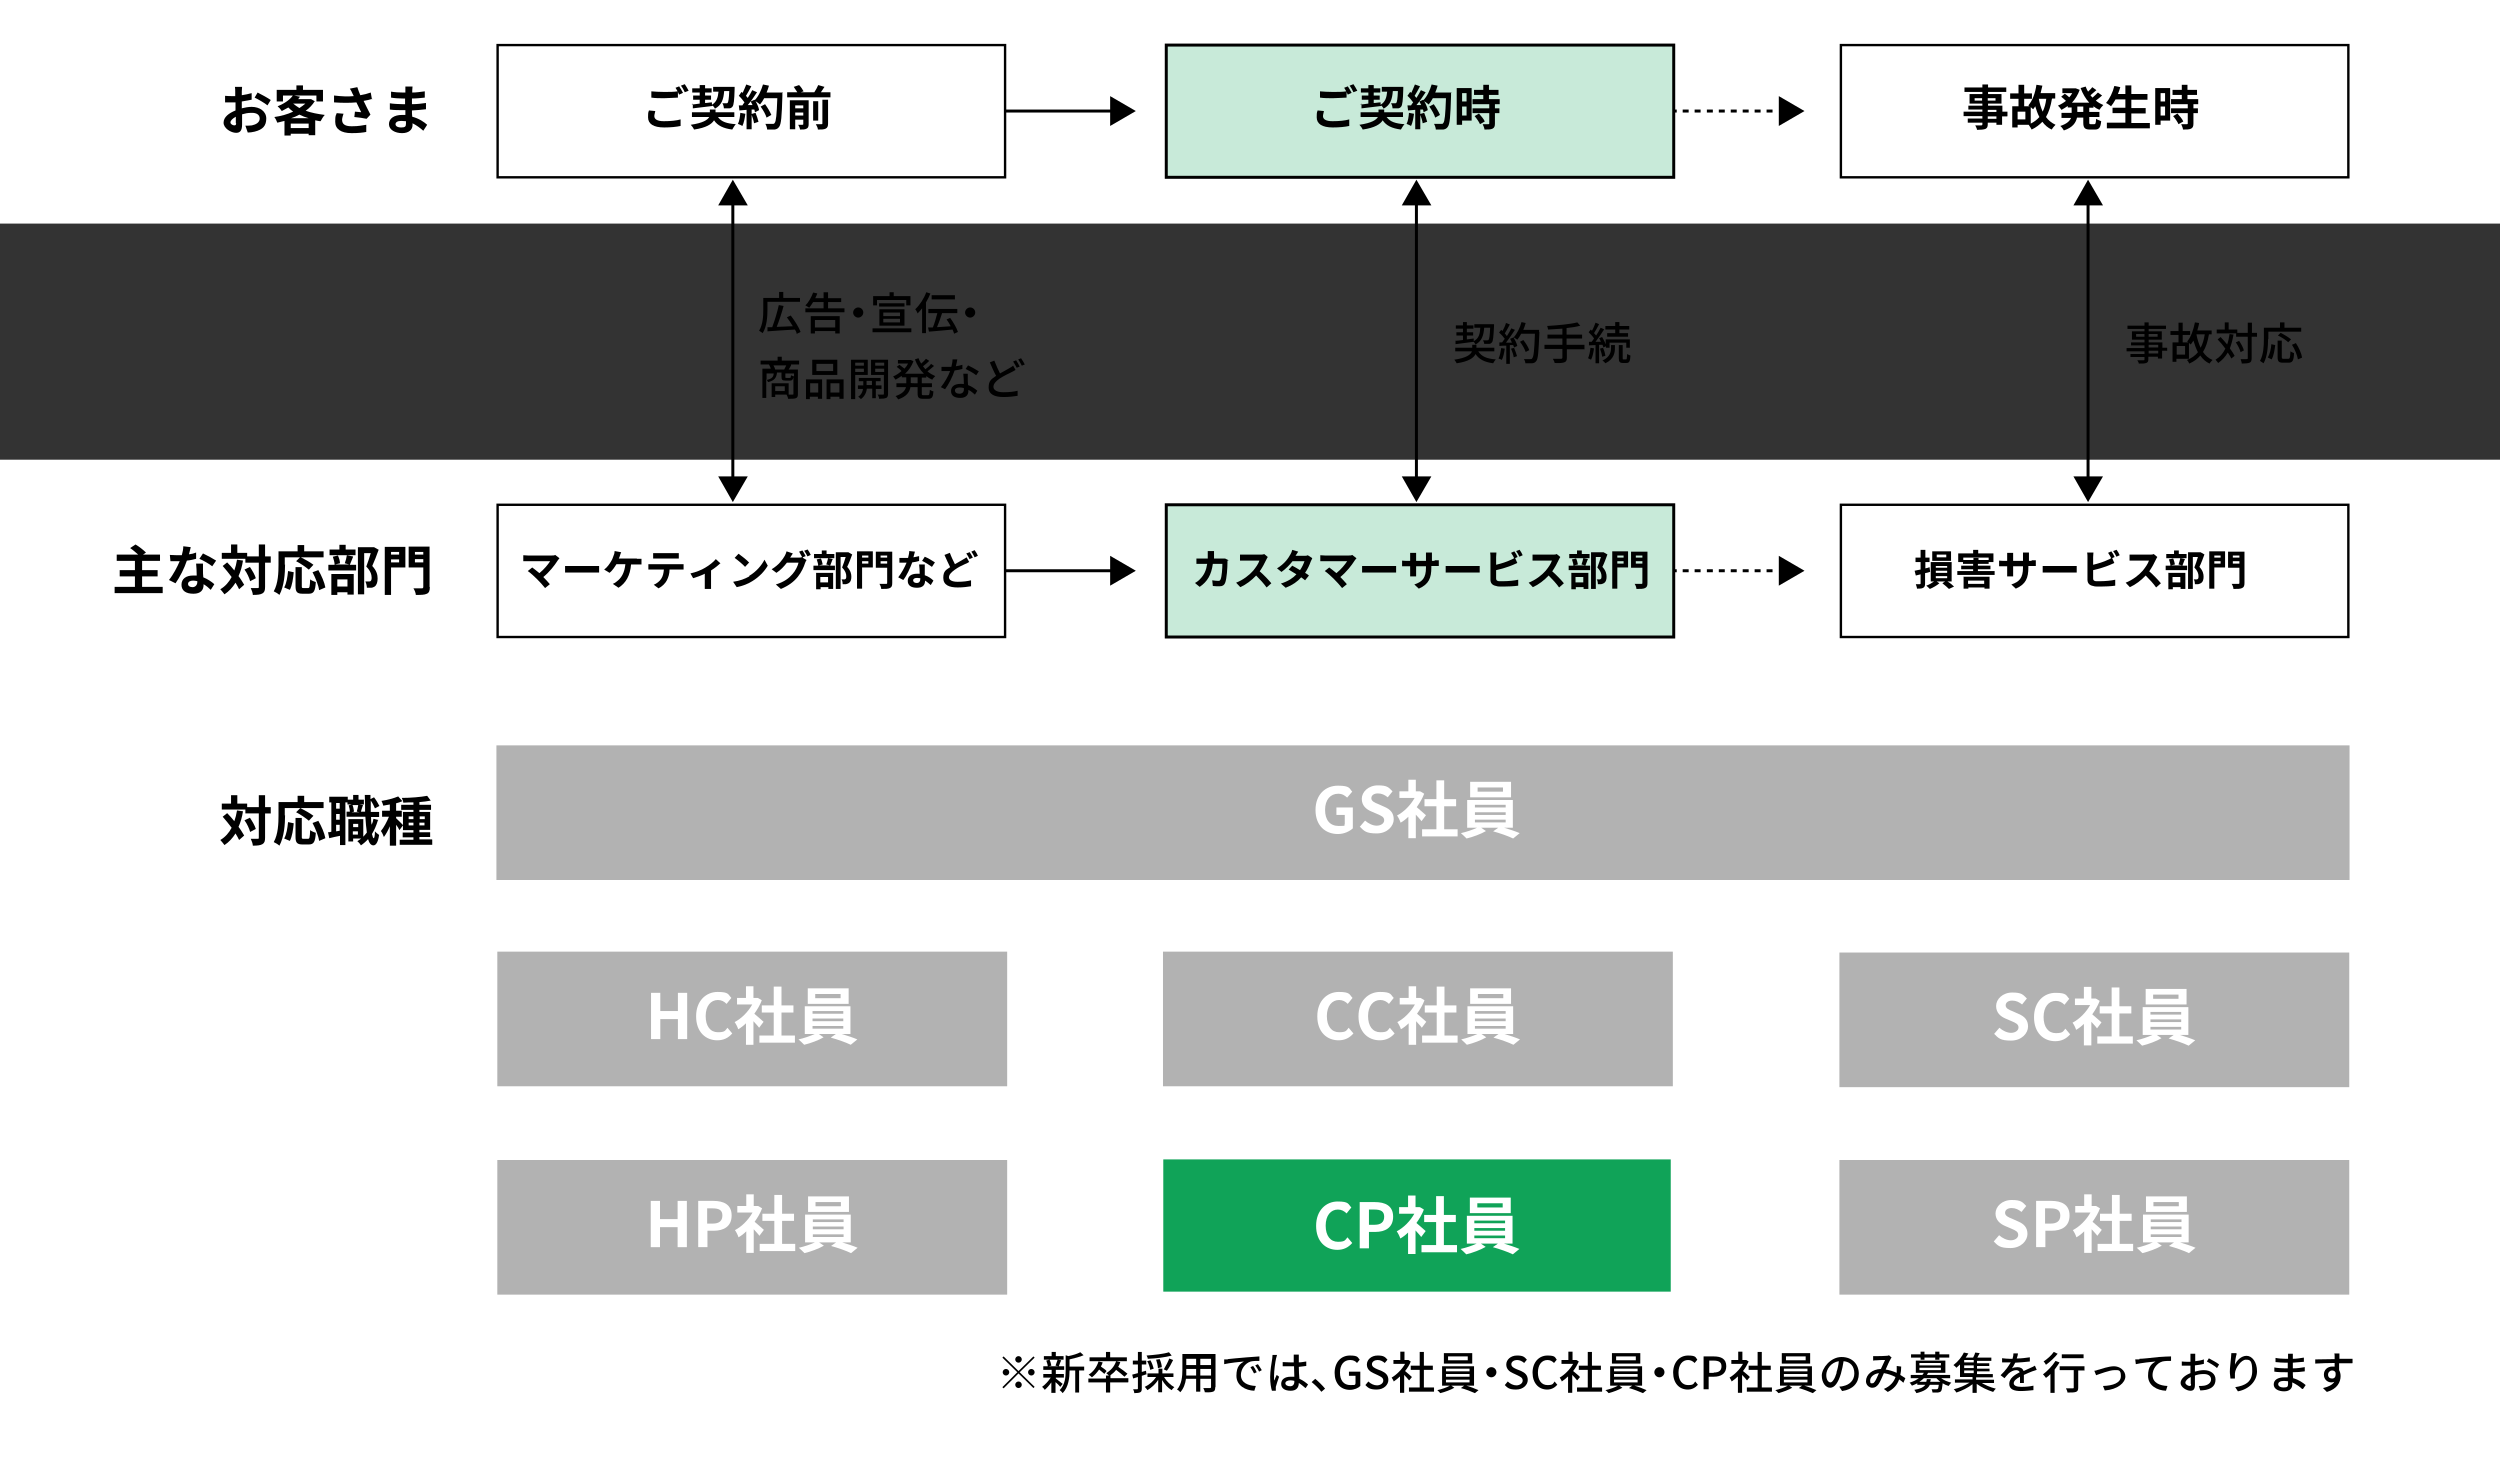 <?xml version="1.0" encoding="UTF-8"?><svg id="design" xmlns="http://www.w3.org/2000/svg" width="837.5" height="489.9" viewBox="0 0 837.5 489.9"><rect x="0" y="0" width="837.5" height="489.9" fill="#333333" stroke="none"/><defs><style>.cls-1{fill:#b2b2b2;stroke:#b2b2b2;}.cls-1,.cls-2,.cls-3,.cls-4,.cls-5{stroke-miterlimit:10;}.cls-1,.cls-3{stroke-width:.8px;}.cls-2,.cls-6,.cls-3,.cls-4,.cls-5{stroke:#000;}.cls-2,.cls-4,.cls-5{fill:none;}.cls-6{fill:#c8ead9;}.cls-7,.cls-3{fill:#fff;}.cls-8{fill:#10a358;}.cls-4{stroke-dasharray:2 2 2 2 2 2;}.cls-5{stroke-dasharray:2 2 2 2;}</style></defs><rect class="cls-7" y="154" width="837.5" height="335.9"/><rect class="cls-3" x="166.7" y="169.1" width="170" height="44.3"/><path d="M187.3,187.2c-.2.2-.4.4-.5.6-1,1.6-2.8,3.9-4.8,5.5.8.8,1.6,1.7,2.2,2.4l-1.6,1.3c-.6-.8-1.8-2.1-2.7-3-.8-.8-2.2-2.1-3.1-2.7l1.5-1.2c.6.4,1.5,1.2,2.4,1.9,1.6-1.3,2.9-2.9,3.6-4h-7.4c-.6,0-1.3,0-1.6,0v-2c.4,0,1.1.1,1.6.1h7.8c.5,0,1,0,1.3-.2l1.4,1.1Z"/><path d="M189.3,189.6c.5,0,1.5,0,2.3,0h7.5c.6,0,1.3,0,1.6,0v2.2c-.3,0-1.1,0-1.6,0h-7.5c-.8,0-1.7,0-2.3,0v-2.2Z"/><path d="M213.4,187.2c.4,0,1,0,1.5,0v1.9c-.5,0-1.1,0-1.5,0h-2c-.3,3.7-1.7,6.2-4.2,7.8l-1.9-1.3c.5-.2,1-.5,1.3-.8,1.5-1.1,2.6-2.8,2.9-5.8h-3c-.6,1-1.4,2.2-2.3,2.9l-1.8-1.1c1-.7,1.9-2,2.4-2.9.4-.6.6-1.4.8-1.9.2-.4.3-1,.3-1.4l2.2.4c-.2.4-.3.8-.4,1.1-.1.3-.2.7-.4,1h6Z"/><path d="M227.7,189c.3,0,.9,0,1.3,0v1.8c-.4,0-.9,0-1.3,0h-3.4c0,1.4-.4,2.6-.9,3.6-.5,1-1.6,2.1-2.8,2.7l-1.6-1.2c1-.4,2-1.2,2.5-2,.6-.9.8-1.9.9-3.1h-3.9c-.4,0-1,0-1.3,0v-1.8c.4,0,.9,0,1.3,0h9.2ZM220.3,187.1c-.5,0-1.1,0-1.5,0v-1.8c.4,0,1,0,1.5,0h5.6c.5,0,1,0,1.5,0v1.8c-.5,0-1,0-1.5,0h-5.6Z"/><path d="M241.4,188.6c-.7.7-1.9,1.7-3.2,2.5v4.7c0,.5,0,1.2,0,1.5h-2.1c0-.3,0-1,0-1.5v-3.6c-1.2.6-2.8,1.2-3.9,1.5l-.9-1.6c1.8-.4,3.8-1.2,4.9-1.9,1.4-.8,2.9-2,3.6-2.9l1.4,1.3Z"/><path d="M251,192.9c2.4-1.4,4.2-3.6,5.1-5.4l1.1,2c-1.1,1.9-2.9,3.8-5.2,5.2-1.4.9-3.2,1.6-5.2,2l-1.2-1.8c2.2-.3,4-1,5.4-1.8ZM251,188.4l-1.4,1.5c-.7-.8-2.5-2.3-3.5-3l1.3-1.4c1,.7,2.8,2.1,3.6,3Z"/><path d="M269,186.9l1.2.7c-.2.3-.4.7-.5,1-.4,1.3-1.2,3.1-2.5,4.7-1.3,1.6-3,2.9-5.6,4l-1.7-1.5c2.9-.9,4.4-2.1,5.6-3.5,1-1.1,1.8-2.8,2-3.8h-3.9c-.9,1.2-2.1,2.5-3.5,3.4l-1.6-1.2c2.5-1.5,3.7-3.3,4.4-4.5.2-.4.5-1,.6-1.5l2.1.7c-.3.5-.7,1.1-.9,1.4h0c0,0,2.8,0,2.8,0,.4,0,.9,0,1.2-.2h0c-.3-.5-.7-1.2-1-1.8l1.1-.4c.4.5.8,1.4,1.1,1.9l-1,.4ZM270.5,184c.4.5.9,1.4,1.1,1.9l-1.1.5c-.3-.6-.7-1.4-1.1-1.9l1.1-.4Z"/><path d="M278.9,187.4c-.3.8-.6,1.5-.8,2.1h1.6v1.5h-7.2v-1.5h1.6c0-.6-.3-1.4-.5-2.1l1.4-.3c.3.6.5,1.5.6,2l-1.3.3h3.7l-1.2-.3c.2-.6.5-1.5.6-2.1l1.6.3ZM279.5,187h-6.8v-1.4h2.6v-1.2h1.6v1.2h2.6v1.4ZM273.3,191.9h5.8v5.4h-1.6v-.6h-2.6v.7h-1.5v-5.4ZM274.8,193.3v1.8h2.6v-1.8h-2.6ZM285.5,185.7c-.5,1.4-1.1,3-1.7,4.2,1.2,1.3,1.4,2.4,1.4,3.3s-.2,1.7-.8,2.1c-.3.2-.6.3-1,.4-.3,0-.7,0-1.1,0,0-.4-.1-1.2-.4-1.6.3,0,.6,0,.8,0,.2,0,.4,0,.5-.1.3-.2.3-.5.3-1,0-.8-.3-1.8-1.4-2.9.4-1,.9-2.4,1.2-3.5h-1.7v10.7h-1.6v-12.3h4.2c0,0,1.2.7,1.2.7Z"/><path d="M292.5,190.1h-3.7v7.1h-1.7v-12.5h5.3v5.4ZM288.8,186.1v.7h2.1v-.7h-2.1ZM290.9,188.8v-.8h-2.1v.8h2.1ZM298.9,195.3c0,1-.2,1.4-.8,1.7-.6.3-1.5.3-2.9.3,0-.5-.3-1.3-.6-1.7.9,0,1.9,0,2.2,0s.4,0,.4-.4v-5h-3.8v-5.4h5.5v10.5ZM295,186.1v.7h2.2v-.7h-2.2ZM297.2,188.8v-.8h-2.2v.8h2.2Z"/><path d="M308,187.9c-.6.2-1.5.4-2.4.5-.7,1.9-1.8,4.4-3,5.9l-1.7-.9c1.1-1.4,2.2-3.4,2.8-4.9-.2,0-.5,0-.7,0-.6,0-1.1,0-1.7,0v-1.6c.5,0,1.2,0,1.7,0s.8,0,1.2,0c.2-.8.4-1.6.4-2.3l1.9.2c-.1.4-.3,1.1-.5,1.9.7-.1,1.3-.3,1.9-.4v1.6ZM309.8,189.1c0,.6,0,1.2,0,1.8,0,.4,0,1.1,0,1.8,1.2.4,2.2,1.1,2.9,1.8l-.9,1.5c-.5-.4-1.1-1-1.9-1.5h0c0,1.4-.7,2.4-2.7,2.4s-3.1-.8-3.1-2.3,1.1-2.4,3.1-2.4.6,0,.9,0c0-1-.1-2.3-.2-3.1h1.8ZM308.3,193.7c-.4,0-.7-.1-1.1-.1-.8,0-1.3.3-1.3.8s.4.9,1.2.9,1.2-.5,1.2-1.3v-.3ZM312.2,189.9c-.8-.6-2.4-1.6-3.3-2l.9-1.4c1,.4,2.7,1.4,3.4,1.9l-1,1.5Z"/><path d="M324.6,188.3c-.4.3-.9.5-1.4.7-.9.4-2.2,1-3.4,1.9-1.1.8-1.9,1.6-1.9,2.5s1,1.5,2.9,1.5,3.3-.2,4.5-.5v2c-1.2.2-2.7.4-4.5.4-2.8,0-4.8-.8-4.8-3.2s1-2.7,2.3-3.6c-.6-1.2-1.3-2.7-1.9-4.1l1.8-.7c.5,1.4,1.2,2.8,1.7,3.8,1-.6,2-1.1,2.6-1.5.5-.3.9-.5,1.3-.8l.9,1.6ZM324.8,184.9c.3.5.9,1.4,1.1,1.9l-1.1.5c-.3-.6-.7-1.4-1.1-1.9l1.1-.4ZM326.5,184.3c.4.5.9,1.4,1.1,1.9l-1.1.5c-.3-.6-.7-1.4-1.1-1.9l1.1-.5Z"/><rect class="cls-6" x="390.7" y="169.1" width="170" height="44.3"/><path d="M411.2,187.8c0,.2,0,.6,0,.7,0,1.5-.2,5.4-.8,6.8-.3.7-.8,1.1-1.8,1.1s-1.6,0-2.3-.1l-.2-1.9c.7.1,1.4.2,2,.2s.6-.2.8-.5c.4-.9.6-3.7.6-5.2h-3.2c-.5,3.7-1.8,5.9-4.4,7.7l-1.6-1.3c.6-.3,1.3-.8,1.8-1.4,1.3-1.3,2-2.9,2.3-5h-1.8c-.5,0-1.2,0-1.8,0v-1.8c.6,0,1.3,0,1.8,0h2c0-.4,0-.8,0-1.2s0-1,0-1.3h2.1c0,.3,0,.9,0,1.2,0,.4,0,.9,0,1.3h2.6c.4,0,.7,0,1.1,0l1.2.6Z"/><path d="M424.7,186.6c-.1.2-.4.6-.5.9-.5,1.1-1.3,2.6-2.2,3.9,1.4,1.2,3.1,3,3.9,4l-1.6,1.4c-.9-1.3-2.2-2.7-3.5-4-1.5,1.6-3.3,3-5.3,3.9l-1.4-1.5c2.3-.9,4.4-2.5,5.7-4,.9-1.1,1.8-2.4,2.1-3.4h-4.8c-.6,0-1.4,0-1.7,0v-2c.4,0,1.2,0,1.7,0h4.9c.6,0,1.2,0,1.5-.2l1.1.9Z"/><path d="M439.6,187.1c-.2.3-.3.6-.5,1-.4,1.1-1,2.5-1.9,3.8.5.3,1,.6,1.3.9l-1.3,1.6c-.3-.3-.8-.6-1.3-1-1.2,1.4-2.9,2.6-5.2,3.5l-1.6-1.4c2.5-.8,4.1-1.9,5.2-3.1-1-.6-1.9-1.2-2.6-1.6l1.2-1.3c.7.4,1.7.9,2.6,1.5.7-1,1.2-2.1,1.5-3h-4c-1,1.3-2.3,2.6-3.7,3.6l-1.5-1.2c2.5-1.5,3.8-3.4,4.5-4.7.2-.3.5-1,.6-1.5l2,.6c-.3.5-.7,1.1-.9,1.4h0s2.9,0,2.9,0c.4,0,.9,0,1.2-.2l1.4.9Z"/><path d="M454.3,187.2c-.2.2-.4.4-.5.6-1,1.6-2.8,3.9-4.8,5.5.8.8,1.6,1.7,2.2,2.4l-1.6,1.3c-.6-.8-1.8-2.1-2.7-3-.8-.8-2.2-2.1-3.1-2.7l1.5-1.2c.6.4,1.5,1.2,2.4,1.9,1.6-1.3,2.9-2.9,3.6-4h-7.4c-.6,0-1.3,0-1.6,0v-2c.4,0,1.1.1,1.6.1h7.8c.5,0,1,0,1.3-.2l1.4,1.1Z"/><path d="M456.3,189.6c.5,0,1.5,0,2.3,0h7.5c.6,0,1.3,0,1.6,0v2.2c-.3,0-1.1,0-1.6,0h-7.5c-.8,0-1.7,0-2.3,0v-2.2Z"/><path d="M480.5,187.7c.7,0,1.2,0,1.5,0v1.9c-.3,0-.8,0-1.5,0h-1v.5c0,3.5-.8,5.6-4.2,7.1l-1.5-1.4c2.7-.9,3.9-2.2,3.9-5.6v-.5h-3.3v1.9c0,.6,0,1.2,0,1.5h-2c0-.3,0-.8,0-1.5v-1.9h-1.2c-.7,0-1.2,0-1.5,0v-1.9c.3,0,.8.1,1.5.1h1.2v-1.4c0-.5,0-1,0-1.3h2c0,.3,0,.7,0,1.3v1.4h3.3v-1.5c0-.6,0-1,0-1.3h2c0,.3,0,.7,0,1.3v1.5h1Z"/><path d="M484.3,189.6c.5,0,1.5,0,2.3,0h7.5c.6,0,1.3,0,1.6,0v2.2c-.3,0-1.1,0-1.6,0h-7.5c-.8,0-1.7,0-2.3,0v-2.2Z"/><path d="M501.2,193.8c0,.6.3.8.9.9.4,0,1,0,1.6,0,1.5,0,3.7-.2,4.9-.5v2c-1.3.2-3.4.3-5,.3s-1.8,0-2.4-.2c-1.2-.2-1.9-.9-1.9-2.1v-7.6c0-.3,0-1-.1-1.5h2.1c0,.4-.1,1.1-.1,1.5v2.6c1.7-.4,3.6-1,4.8-1.6.5-.2,1-.4,1.5-.8l.8,1.8c-.5.2-1.2.5-1.6.7-1.4.6-3.7,1.3-5.5,1.7v2.6ZM507.3,187.1c-.3-.6-.7-1.4-1.1-1.9l1.1-.5c.4.5.9,1.4,1.1,1.9l-1.1.5ZM509,184.1c.4.5.9,1.4,1.1,1.9l-1.1.5c-.3-.6-.7-1.4-1.1-1.9l1.1-.4Z"/><path d="M522.7,186.6c-.1.2-.4.6-.5.9-.5,1.1-1.3,2.6-2.2,3.9,1.4,1.2,3.1,3,3.9,4l-1.6,1.4c-.9-1.3-2.2-2.7-3.5-4-1.5,1.6-3.3,3-5.3,3.9l-1.4-1.5c2.3-.9,4.4-2.5,5.7-4,.9-1.1,1.8-2.4,2.1-3.4h-4.8c-.6,0-1.4,0-1.7,0v-2c.4,0,1.2,0,1.7,0h4.9c.6,0,1.2,0,1.5-.2l1.1.9Z"/><path d="M531.9,187.4c-.3.8-.6,1.5-.8,2.1h1.6v1.5h-7.2v-1.5h1.6c0-.6-.3-1.4-.5-2.1l1.4-.3c.3.6.5,1.5.6,2l-1.3.3h3.7l-1.2-.3c.2-.6.5-1.5.6-2.1l1.6.3ZM532.5,187h-6.8v-1.4h2.6v-1.2h1.6v1.2h2.6v1.4ZM526.3,191.9h5.8v5.4h-1.6v-.6h-2.6v.7h-1.5v-5.4ZM527.8,193.3v1.8h2.6v-1.8h-2.6ZM538.5,185.7c-.5,1.4-1.1,3-1.7,4.2,1.2,1.3,1.4,2.4,1.4,3.3s-.2,1.7-.8,2.1c-.3.2-.6.3-1,.4-.3,0-.7,0-1.1,0,0-.4-.1-1.2-.4-1.6.3,0,.6,0,.8,0,.2,0,.4,0,.5-.1.3-.2.3-.5.3-1,0-.8-.3-1.8-1.4-2.9.4-1,.9-2.4,1.2-3.5h-1.7v10.7h-1.6v-12.3h4.2c0,0,1.2.7,1.2.7Z"/><path d="M545.5,190.1h-3.7v7.1h-1.7v-12.5h5.3v5.4ZM541.8,186.1v.7h2.1v-.7h-2.1ZM543.9,188.8v-.8h-2.1v.8h2.1ZM551.9,195.3c0,1-.2,1.4-.8,1.7-.6.3-1.5.3-2.9.3,0-.5-.3-1.3-.6-1.7.9,0,1.9,0,2.2,0s.4,0,.4-.4v-5h-3.8v-5.4h5.5v10.5ZM548,186.1v.7h2.2v-.7h-2.2ZM550.2,188.8v-.8h-2.2v.8h2.2Z"/><rect class="cls-8" x="389.7" y="388.4" width="170" height="44.3"/><path class="cls-7" d="M440.9,410.6c0-5.1,3.3-8.1,7.2-8.1s3.5.9,4.6,2l-1.6,2c-.8-.8-1.7-1.3-2.9-1.3-2.4,0-4.1,2-4.1,5.4s1.6,5.4,4.1,5.4,2.4-.6,3.2-1.5l1.6,1.9c-1.3,1.5-2.9,2.3-5,2.3-3.9,0-7.1-2.8-7.1-8Z"/><path class="cls-7" d="M455.5,402.7h5.1c3.4,0,6.1,1.2,6.1,4.9s-2.7,5.1-6,5.1h-2.1v5.5h-3.1v-15.5ZM460.5,410.3c2.1,0,3.2-.9,3.2-2.7s-1.1-2.4-3.3-2.4h-1.8v5.1h1.9Z"/><path class="cls-7" d="M476.1,414.4c-.4-.6-1.2-1.4-1.9-2.2v7.9h-2.5v-7.2c-.8.8-1.7,1.5-2.6,2-.2-.7-.8-1.9-1.2-2.4,2.3-1.2,4.5-3.4,5.9-5.9h-5.1v-2.2h3v-3.9h2.5v3.9h1.4c0-.1,1.4.8,1.4.8-.6,1.6-1.5,3.1-2.5,4.5,1,.8,2.6,2.3,3.1,2.7l-1.5,2ZM488.1,417.1v2.4h-11.9v-2.4h4.9v-7.7h-4v-2.4h4v-6.3h2.6v6.3h4v2.4h-4v7.7h4.5Z"/><path class="cls-7" d="M503.5,416.5c2,.6,4.1,1.3,5.5,1.9l-2.2,1.8c-1.6-.8-4.5-1.8-6.7-2.4l1.7-1.2h-5.7l1.6,1.1c-1.7,1-4.4,2-6.5,2.5-.5-.5-1.3-1.3-1.9-1.8,1.8-.4,3.9-1.1,5.4-1.8h-3.3v-9.3h15.3v9.3h-3.3ZM506.1,406.4h-13.7v-5.2h13.7v5.2ZM493.9,409.8h10.3v-.9h-10.3v.9ZM493.9,412.3h10.3v-.9h-10.3v.9ZM493.9,414.8h10.3v-.9h-10.3v.9ZM503.4,403.1h-8.5v1.4h8.5v-1.4Z"/><rect class="cls-3" x="616.7" y="169.1" width="170" height="44.3"/><path d="M646.5,191.6c-.5.2-1.1.3-1.6.4v3.4c0,.8-.1,1.2-.6,1.5-.5.3-1.1.3-2.1.3,0-.4-.3-1.1-.4-1.5.5,0,1.1,0,1.3,0,.2,0,.3,0,.3-.3v-3l-1.6.4-.4-1.6c.6-.1,1.2-.3,2-.4v-2.5h-1.7v-1.5h1.7v-2.6h1.6v2.6h1.4v1.5h-1.4v2.1c.5-.1,1-.2,1.4-.4l.2,1.5ZM652.4,194.8c.9.5,1.7,1.2,2.2,1.7l-1.7.8c-.5-.5-1.4-1.3-2.2-1.9l.9-.6h-2.8l.9.6c-.8.7-2.2,1.5-3.2,1.9-.3-.3-.8-.8-1.2-1.1.9-.3,1.9-.9,2.6-1.4h-1.1v-6.5h7v6.5h-1.5ZM653.6,187.9h-6.3v-3.2h6.3v3.2ZM648.5,190.2h3.8v-.6h-3.8v.6ZM648.5,191.9h3.8v-.7h-3.8v.7ZM648.5,193.7h3.8v-.7h-3.8v.7ZM652,185.8h-3.2v.9h3.2v-.9Z"/><path d="M668.2,191.3v1.3h-12.5v-1.3h5.3v-.6h-4v-1.2h4v-.6h-3.4v-.6h-1.6v-2.9h5v-1.2h1.7v1.2h5.1v2.9h-1.6v.6h-3.6v.6h4.2v1.2h-4.2v.6h5.5ZM657.7,193.2h8.8v4h-1.7v-.4h-5.4v.4h-1.6v-4.1ZM661.1,187.6v-.7h1.7v.7h3.4v-.8h-8.5v.8h3.4ZM659.3,194.5v1.1h5.4v-1.1h-5.4Z"/><path d="M680.5,187.7c.7,0,1.2,0,1.5,0v1.9c-.3,0-.8,0-1.5,0h-1v.5c0,3.5-.8,5.6-4.2,7.1l-1.5-1.4c2.7-.9,3.9-2.2,3.9-5.6v-.5h-3.3v1.9c0,.6,0,1.2,0,1.5h-2c0-.3,0-.8,0-1.5v-1.9h-1.2c-.7,0-1.2,0-1.5,0v-1.9c.3,0,.8.1,1.5.1h1.2v-1.4c0-.5,0-1,0-1.3h2c0,.3,0,.7,0,1.3v1.4h3.3v-1.5c0-.6,0-1,0-1.3h2c0,.3,0,.7,0,1.3v1.5h1Z"/><path d="M684.3,189.6c.5,0,1.5,0,2.3,0h7.5c.6,0,1.3,0,1.6,0v2.2c-.3,0-1.1,0-1.6,0h-7.5c-.8,0-1.7,0-2.3,0v-2.2Z"/><path d="M701.2,193.8c0,.6.3.8.9.9.4,0,1,0,1.6,0,1.5,0,3.7-.2,4.9-.5v2c-1.3.2-3.4.3-5,.3s-1.8,0-2.4-.2c-1.2-.2-1.9-.9-1.9-2.1v-7.6c0-.3,0-1-.1-1.5h2.1c0,.4-.1,1.1-.1,1.5v2.6c1.7-.4,3.6-1,4.8-1.6.5-.2,1-.4,1.5-.8l.8,1.8c-.5.2-1.2.5-1.6.7-1.4.6-3.7,1.3-5.5,1.7v2.6ZM707.3,187.1c-.3-.6-.7-1.4-1.1-1.9l1.1-.5c.4.5.9,1.4,1.1,1.9l-1.1.5ZM709,184.1c.4.5.9,1.4,1.1,1.9l-1.1.5c-.3-.6-.7-1.4-1.1-1.9l1.1-.4Z"/><path d="M722.7,186.6c-.1.2-.4.6-.5.9-.5,1.1-1.3,2.6-2.2,3.9,1.4,1.2,3.1,3,3.9,4l-1.6,1.4c-.9-1.3-2.2-2.7-3.5-4-1.5,1.6-3.3,3-5.3,3.9l-1.4-1.5c2.3-.9,4.4-2.5,5.7-4,.9-1.1,1.8-2.4,2.1-3.4h-4.8c-.6,0-1.4,0-1.7,0v-2c.4,0,1.2,0,1.7,0h4.9c.6,0,1.2,0,1.5-.2l1.1.9Z"/><path d="M731.9,187.4c-.3.8-.6,1.5-.8,2.1h1.6v1.5h-7.2v-1.5h1.6c0-.6-.3-1.4-.5-2.1l1.4-.3c.3.6.5,1.5.6,2l-1.3.3h3.7l-1.2-.3c.2-.6.5-1.5.6-2.1l1.6.3ZM732.5,187h-6.8v-1.4h2.6v-1.2h1.6v1.2h2.6v1.4ZM726.3,191.9h5.8v5.4h-1.6v-.6h-2.6v.7h-1.5v-5.4ZM727.8,193.3v1.8h2.6v-1.8h-2.6ZM738.5,185.7c-.5,1.4-1.1,3-1.7,4.2,1.2,1.3,1.4,2.4,1.4,3.3s-.2,1.7-.8,2.1c-.3.2-.6.3-1,.4-.3,0-.7,0-1.1,0,0-.4-.1-1.2-.4-1.6.3,0,.6,0,.8,0,.2,0,.4,0,.5-.1.3-.2.3-.5.3-1,0-.8-.3-1.8-1.4-2.9.4-1,.9-2.4,1.2-3.5h-1.7v10.7h-1.6v-12.3h4.2c0,0,1.2.7,1.2.7Z"/><path d="M745.5,190.1h-3.7v7.1h-1.7v-12.5h5.3v5.4ZM741.8,186.1v.7h2.1v-.7h-2.1ZM743.9,188.8v-.8h-2.1v.8h2.1ZM751.9,195.3c0,1-.2,1.4-.8,1.7-.6.3-1.5.3-2.9.3,0-.5-.3-1.3-.6-1.7.9,0,1.9,0,2.2,0s.4,0,.4-.4v-5h-3.8v-5.4h5.5v10.5ZM748,186.1v.7h2.2v-.7h-2.2ZM750.2,188.8v-.8h-2.2v.8h2.2Z"/><rect class="cls-1" x="390" y="319.2" width="170" height="44.3"/><path class="cls-7" d="M441.3,340.4c0-5.1,3.3-8.1,7.2-8.1s3.5.9,4.6,2l-1.6,2c-.8-.8-1.7-1.3-2.9-1.3-2.4,0-4.1,2-4.1,5.4s1.6,5.4,4.1,5.4,2.4-.6,3.2-1.5l1.6,1.9c-1.3,1.5-2.9,2.3-5,2.3-3.9,0-7.1-2.8-7.1-8Z"/><path class="cls-7" d="M455.1,340.4c0-5.1,3.3-8.1,7.2-8.1s3.5.9,4.6,2l-1.6,2c-.8-.8-1.7-1.3-2.9-1.3-2.4,0-4.1,2-4.1,5.4s1.6,5.4,4.1,5.4,2.4-.6,3.2-1.5l1.6,1.9c-1.3,1.5-2.9,2.3-5,2.3-3.9,0-7.1-2.8-7.1-8Z"/><path class="cls-7" d="M476.3,344.3c-.4-.6-1.2-1.4-1.9-2.2v7.9h-2.5v-7.2c-.8.8-1.7,1.5-2.6,2-.2-.7-.8-1.9-1.2-2.4,2.3-1.2,4.5-3.4,5.9-5.9h-5.1v-2.2h3v-3.9h2.5v3.9h1.4c0-.1,1.4.8,1.4.8-.6,1.6-1.5,3.1-2.5,4.5,1,.8,2.6,2.3,3.1,2.7l-1.5,2ZM488.3,346.9v2.4h-11.9v-2.4h4.9v-7.7h-4v-2.4h4v-6.3h2.6v6.3h4v2.4h-4v7.7h4.5Z"/><path class="cls-7" d="M503.7,346.3c2,.6,4.1,1.3,5.5,1.9l-2.2,1.8c-1.6-.8-4.5-1.8-6.7-2.4l1.7-1.2h-5.7l1.6,1.1c-1.7,1-4.4,2-6.5,2.5-.5-.5-1.3-1.3-1.9-1.8,1.8-.4,3.9-1.1,5.4-1.8h-3.3v-9.3h15.3v9.3h-3.3ZM506.2,336.3h-13.7v-5.2h13.7v5.2ZM494.1,339.6h10.3v-.9h-10.3v.9ZM494.1,342.1h10.3v-.9h-10.3v.9ZM494.1,344.6h10.3v-.9h-10.3v.9ZM503.6,333h-8.5v1.4h8.5v-1.4Z"/><rect class="cls-1" x="167" y="319.2" width="170" height="44.3"/><path class="cls-7" d="M218.1,332.6h3.1v6.1h5.9v-6.1h3.1v15.5h-3.1v-6.7h-5.9v6.7h-3.1v-15.5Z"/><path class="cls-7" d="M233.2,340.4c0-5.1,3.3-8.1,7.2-8.1s3.5.9,4.6,2l-1.6,2c-.8-.8-1.7-1.3-2.9-1.3-2.4,0-4.1,2-4.1,5.4s1.6,5.4,4.1,5.4,2.4-.6,3.2-1.5l1.6,1.9c-1.3,1.5-2.9,2.3-5,2.3-3.9,0-7.1-2.8-7.1-8Z"/><path class="cls-7" d="M254.3,344.3c-.4-.6-1.2-1.4-1.9-2.2v7.9h-2.5v-7.2c-.8.8-1.7,1.5-2.6,2-.2-.7-.8-1.9-1.2-2.4,2.3-1.2,4.5-3.4,5.9-5.9h-5.1v-2.2h3v-3.9h2.5v3.9h1.4c0-.1,1.4.8,1.4.8-.6,1.6-1.5,3.1-2.5,4.5,1,.8,2.6,2.3,3.1,2.7l-1.5,2ZM266.3,346.9v2.4h-11.9v-2.4h4.8v-7.7h-4v-2.4h4v-6.3h2.6v6.3h4v2.4h-4v7.7h4.5Z"/><path class="cls-7" d="M281.7,346.3c2,.6,4.1,1.3,5.5,1.9l-2.2,1.8c-1.6-.8-4.5-1.8-6.7-2.4l1.7-1.2h-5.7l1.6,1.1c-1.7,1-4.4,2-6.5,2.5-.5-.5-1.3-1.3-1.9-1.8,1.8-.4,3.9-1.1,5.4-1.8h-3.3v-9.3h15.3v9.3h-3.3ZM284.3,336.3h-13.7v-5.2h13.7v5.2ZM272.2,339.6h10.3v-.9h-10.3v.9ZM272.2,342.1h10.3v-.9h-10.3v.9ZM272.2,344.6h10.3v-.9h-10.3v.9ZM281.6,333h-8.5v1.4h8.5v-1.4Z"/><rect class="cls-1" x="616.6" y="389" width="170" height="44.3"/><path class="cls-7" d="M667.9,415.9l1.8-2.1c1.1,1,2.6,1.7,3.9,1.7s2.5-.7,2.5-1.8-.9-1.5-2.3-2.1l-2.1-.9c-1.6-.7-3.2-1.9-3.2-4.2s2.2-4.5,5.4-4.5,3.6.7,4.9,2l-1.6,2c-1-.8-2-1.3-3.3-1.3s-2.2.6-2.2,1.6,1.1,1.5,2.4,2l2,.9c1.9.8,3.1,2,3.1,4.2s-2.1,4.7-5.7,4.7-4.2-.8-5.7-2.3Z"/><path class="cls-7" d="M682.1,402.3h5.1c3.4,0,6.1,1.2,6.1,4.9s-2.7,5.1-6,5.1h-2.1v5.5h-3.1v-15.5ZM687,409.9c2.1,0,3.2-.9,3.2-2.7s-1.1-2.4-3.3-2.4h-1.8v5.1h1.9Z"/><path class="cls-7" d="M702.6,414c-.4-.6-1.2-1.4-1.9-2.2v7.9h-2.5v-7.2c-.8.8-1.7,1.5-2.6,2-.2-.7-.8-1.9-1.2-2.4,2.3-1.2,4.5-3.4,5.9-5.9h-5.1v-2.2h3v-3.9h2.5v3.9h1.4c0-.1,1.4.8,1.4.8-.6,1.6-1.5,3.1-2.5,4.5,1,.8,2.6,2.3,3.1,2.7l-1.5,2ZM714.6,416.7v2.4h-11.9v-2.4h4.8v-7.7h-4v-2.4h4v-6.3h2.6v6.3h4v2.4h-4v7.7h4.5Z"/><path class="cls-7" d="M730,416.1c2,.6,4.1,1.3,5.5,1.9l-2.2,1.8c-1.6-.8-4.5-1.8-6.7-2.4l1.7-1.2h-5.7l1.6,1.1c-1.7,1-4.4,2-6.5,2.5-.5-.5-1.3-1.3-1.9-1.8,1.8-.4,3.9-1.1,5.4-1.8h-3.3v-9.3h15.3v9.3h-3.3ZM732.6,406h-13.7v-5.2h13.7v5.2ZM720.5,409.4h10.3v-.9h-10.3v.9ZM720.5,411.8h10.3v-.9h-10.3v.9ZM720.5,414.4h10.3v-.9h-10.3v.9ZM729.9,402.7h-8.5v1.4h8.5v-1.4Z"/><rect class="cls-1" x="167" y="389" width="170" height="44.3"/><path class="cls-7" d="M218,402.3h3.1v6.1h5.9v-6.1h3.1v15.5h-3.1v-6.7h-5.9v6.7h-3.1v-15.5Z"/><path class="cls-7" d="M233.9,402.3h5.1c3.4,0,6.1,1.2,6.1,4.9s-2.7,5.1-6,5.1h-2.1v5.5h-3.1v-15.5ZM238.8,409.9c2.1,0,3.2-.9,3.2-2.7s-1.1-2.4-3.3-2.4h-1.8v5.1h1.9Z"/><path class="cls-7" d="M254.4,414c-.4-.6-1.2-1.4-1.9-2.2v7.9h-2.5v-7.2c-.8.8-1.7,1.5-2.6,2-.2-.7-.8-1.9-1.2-2.4,2.3-1.2,4.5-3.4,5.9-5.9h-5.1v-2.2h3v-3.9h2.5v3.9h1.4c0-.1,1.4.8,1.4.8-.6,1.6-1.5,3.1-2.5,4.5,1,.8,2.6,2.3,3.1,2.7l-1.5,2ZM266.4,416.7v2.4h-11.9v-2.4h4.9v-7.7h-4v-2.4h4v-6.3h2.6v6.3h4v2.4h-4v7.7h4.5Z"/><path class="cls-7" d="M281.8,416.1c2,.6,4.1,1.3,5.5,1.9l-2.2,1.8c-1.6-.8-4.5-1.8-6.7-2.4l1.7-1.2h-5.7l1.6,1.1c-1.7,1-4.4,2-6.5,2.5-.5-.5-1.3-1.3-1.9-1.8,1.8-.4,3.9-1.1,5.4-1.8h-3.3v-9.3h15.3v9.3h-3.3ZM284.4,406h-13.7v-5.2h13.7v5.2ZM272.3,409.4h10.3v-.9h-10.3v.9ZM272.3,411.8h10.3v-.9h-10.3v.9ZM272.3,414.4h10.3v-.9h-10.3v.9ZM281.7,402.7h-8.5v1.4h8.5v-1.4Z"/><rect class="cls-1" x="166.7" y="250.1" width="620" height="44.3"/><path class="cls-7" d="M440.7,271.3c0-5.1,3.3-8.1,7.5-8.1s3.8,1,4.8,2l-1.7,2c-.8-.7-1.6-1.3-3-1.3-2.6,0-4.4,2-4.4,5.4s1.6,5.4,4.6,5.4,1.5-.2,2-.6v-3.1h-2.8v-2.5h5.5v7c-1.1,1-2.9,1.9-5,1.9-4.2,0-7.5-2.8-7.5-8Z"/><path class="cls-7" d="M455.5,277l1.8-2.1c1.1,1,2.6,1.7,3.9,1.7s2.5-.7,2.5-1.8-.9-1.5-2.3-2.1l-2.1-.9c-1.6-.7-3.1-1.9-3.1-4.2s2.2-4.5,5.4-4.5,3.6.7,4.9,2l-1.6,2c-1-.8-2-1.3-3.3-1.3s-2.2.6-2.2,1.6,1.1,1.5,2.4,2l2,.9c1.9.8,3.1,2,3.1,4.2s-2.1,4.7-5.7,4.7-4.2-.8-5.7-2.3Z"/><path class="cls-7" d="M476.2,275.1c-.4-.6-1.2-1.4-1.9-2.2v7.9h-2.5v-7.2c-.8.8-1.7,1.5-2.6,2-.2-.7-.8-1.9-1.2-2.4,2.3-1.2,4.5-3.4,5.9-5.9h-5.1v-2.2h3v-3.9h2.5v3.9h1.4c0-.1,1.4.8,1.4.8-.6,1.6-1.5,3.1-2.5,4.5,1,.8,2.6,2.3,3.1,2.7l-1.5,2ZM488.3,277.8v2.4h-11.9v-2.4h4.8v-7.7h-4v-2.4h4v-6.3h2.6v6.3h4v2.4h-4v7.7h4.5Z"/><path class="cls-7" d="M503.6,277.2c2,.6,4.1,1.3,5.5,1.9l-2.2,1.8c-1.6-.8-4.5-1.8-6.7-2.4l1.7-1.2h-5.7l1.6,1.1c-1.7,1-4.4,2-6.5,2.5-.5-.5-1.3-1.3-1.9-1.8,1.8-.4,3.9-1.1,5.4-1.8h-3.3v-9.3h15.3v9.3h-3.3ZM506.2,267.1h-13.7v-5.2h13.7v5.2ZM494.1,270.5h10.3v-.9h-10.3v.9ZM494.1,273h10.3v-.9h-10.3v.9ZM494.1,275.5h10.3v-.9h-10.3v.9ZM503.5,263.8h-8.5v1.4h8.5v-1.4Z"/><path d="M54.5,196.6v2.1h-16.1v-2.1h6.8v-3.5h-5.1v-2.1h5.1v-3.1h-6.1v-2.1h7.2c-.8-.7-1.8-1.6-2.7-2.2l1.8-1.2c1.2.7,2.7,1.9,3.5,2.7l-1,.7h5.7v2.1h-6v3.1h5.2v2.1h-5.2v3.5h6.9Z"/><path d="M65.7,187.2c-.8.2-1.9.5-3.1.6-.8,2.5-2.4,5.6-3.8,7.6l-2.2-1.1c1.4-1.7,2.8-4.4,3.6-6.3-.3,0-.6,0-.9,0-.7,0-1.5,0-2.2,0l-.2-2.1c.8,0,1.7.1,2.4.1s1.1,0,1.6,0c.3-1,.5-2.1.5-3l2.5.3c-.1.6-.4,1.5-.6,2.4.9-.1,1.7-.3,2.4-.6v2.1ZM68,188.8c0,.8,0,1.5,0,2.3,0,.5,0,1.4.1,2.3,1.5.6,2.8,1.5,3.7,2.3l-1.2,1.9c-.6-.6-1.4-1.3-2.4-1.9v.2c0,1.7-.9,3-3.4,3s-4-1-4-3,1.5-3.1,3.9-3.1.8,0,1.2,0c0-1.3-.1-2.9-.2-4h2.2ZM66.1,194.7c-.5-.1-.9-.2-1.4-.2-1,0-1.7.4-1.7,1.1s.6,1.1,1.5,1.1,1.6-.7,1.6-1.7v-.3ZM71.1,189.7c-1-.8-3.1-2-4.3-2.5l1.2-1.8c1.3.6,3.5,1.8,4.4,2.4l-1.3,1.9Z"/><path d="M81.4,187.8c-.3,1.9-.8,3.7-1.5,5.2.8,1,1.4,2.1,1.9,2.9l-1.7,1.5c-.3-.6-.7-1.4-1.2-2.2-1,1.6-2.2,2.9-3.7,3.9-.3-.4-1-1.3-1.4-1.7,1.7-1,2.9-2.4,3.8-4.1-1-1.3-2-2.6-3-3.7l1.5-1.2c.8.8,1.6,1.7,2.4,2.7.4-1.1.7-2.3.9-3.6l2.1.3ZM90.7,188.5h-1.9v8.1c0,1.2-.2,1.8-.9,2.2-.7.4-1.7.5-3.2.5,0-.6-.4-1.7-.7-2.3,1,0,2,0,2.3,0s.4,0,.4-.4v-8.1h-4.5v-1.3h-7.9v-2h3.1v-2.8h2.1v2.8h3.3v1.2h3.9v-4h2.1v4h1.9v2.1ZM83.7,189.9c.8,1.2,1.7,2.7,2,3.8l-1.9,1c-.3-1.1-1-2.7-1.9-3.9l1.7-.8Z"/><path d="M95.5,189.1c0,2.9-.3,7.3-1.9,10.2-.4-.4-1.4-1-1.9-1.2,1.5-2.6,1.6-6.4,1.6-8.9v-4.5h6.4v-2.1h2.2v2.1h6.5v2h-13v2.5ZM95.2,196.8c.8-1.4,1.1-3.5,1.3-5.5l1.9.4c-.2,2.1-.5,4.4-1.3,5.9l-1.9-.8ZM103.2,197c.5,0,.6-.4.7-2.9.5.4,1.3.7,1.9.9-.2,3.1-.7,3.9-2.4,3.9h-2c-1.9,0-2.4-.6-2.4-2.6v-6.3h2.1v6.3c0,.6,0,.7.6.7h1.5ZM103.4,190.8c-.9-.8-2.8-2.1-4.2-2.8l1.4-1.4c1.4.7,3.4,1.8,4.4,2.6l-1.5,1.6ZM106.6,190.9c1.1,1.9,2.1,4.2,2.4,5.9l-2.1.9c-.2-1.6-1.2-4.1-2.2-6l1.9-.7Z"/><path d="M118.3,186.5c-.4,1-.8,2-1.1,2.7h2.1v1.9h-9.3v-1.9h2.1c0-.7-.3-1.8-.6-2.7l1.7-.4c.4.8.7,1.9.7,2.6l-1.7.4h4.8l-1.5-.4c.3-.8.6-1.9.7-2.7l2,.4ZM119.1,186h-8.7v-1.9h3.3v-1.6h2.1v1.6h3.3v1.9ZM111.1,192.3h7.4v6.9h-2.1v-.8h-3.4v.9h-2v-7ZM113,194.1v2.4h3.4v-2.4h-3.4ZM126.8,184.3c-.6,1.7-1.4,3.8-2.1,5.3,1.5,1.6,1.8,3,1.8,4.2s-.3,2.2-1,2.7c-.3.2-.8.4-1.2.4-.4,0-.9,0-1.4,0,0-.6-.2-1.5-.5-2.1.4,0,.7,0,1,0,.3,0,.5,0,.7-.1.3-.2.4-.6.4-1.2,0-1-.4-2.3-1.8-3.7.5-1.3,1.1-3.1,1.5-4.5h-2.2v13.8h-2.1v-15.8h5.4c0,0,1.6.9,1.6.9Z"/><path d="M135.7,190.1h-4.7v9.2h-2.1v-16.1h6.9v6.9ZM131,184.9v.9h2.7v-.9h-2.7ZM133.7,188.4v-1h-2.7v1h2.7ZM144,196.7c0,1.2-.3,1.9-1,2.2-.8.4-2,.4-3.7.4,0-.6-.4-1.6-.8-2.2,1.1,0,2.5,0,2.8,0s.5-.1.5-.5v-6.5h-4.9v-7h7v13.5ZM139,184.9v.9h2.8v-.9h-2.8ZM141.8,188.4v-1.1h-2.8v1.1h2.8Z"/><line class="cls-2" x1="336.5" y1="191.2" x2="373.4" y2="191.2"/><polygon points="371.9 196.2 380.5 191.2 371.9 186.2 371.9 196.2"/><line class="cls-2" x1="560.5" y1="191.2" x2="561.7" y2="191.2"/><line class="cls-5" x1="563.7" y1="191.2" x2="570.8" y2="191.2"/><line class="cls-4" x1="571.8" y1="191.2" x2="595.2" y2="191.2"/><line class="cls-2" x1="596.2" y1="191.2" x2="597.4" y2="191.2"/><polygon points="595.9 196.2 604.5 191.2 595.9 186.2 595.9 196.2"/><rect class="cls-7" width="837.5" height="74.9"/><rect class="cls-3" x="166.7" y="15.1" width="170" height="44.3"/><path d="M219.5,37.3c-.1.6-.3,1.1-.3,1.6,0,1,.9,1.7,3.2,1.7s4.2-.2,5.6-.6v2.2c-1.4.3-3.3.5-5.5.5-3.6,0-5.4-1.2-5.4-3.4s.2-1.7.3-2.3l2.1.2ZM227.5,28.9c.4.6,1,1.6,1.3,2.2l-1.3.6c-.1-.3-.3-.6-.4-.9v1.9c-1.1,0-3.1.2-4.6.2s-3,0-4.3-.2v-2.1c1.2.1,2.6.2,4.3.2s3.3,0,4.5-.2c-.2-.4-.5-.8-.7-1.2l1.3-.5ZM229.4,28.2c.4.6,1,1.6,1.3,2.2l-1.3.5c-.3-.7-.8-1.6-1.3-2.2l1.3-.5Z"/><path d="M240.6,39.3c1.1,1.5,2.9,2.1,5.9,2.3-.4.4-.9,1.3-1.2,1.8-3-.4-4.9-1.3-6.1-3.1-.8,1.3-2.6,2.5-6.7,3.1-.2-.5-.7-1.2-1.1-1.6,4.1-.6,5.6-1.6,6.2-2.6h-5.8v-1.6h6v-.9h1.9v.9h6.3v1.6h-5.5ZM231.7,35c.8,0,1.7-.2,2.7-.3v-1.3h-2.2v-1.4h2.2v-1h-2.5v-1.4h2.5v-1.1h1.8v1.1h2.2v1.4h-2.2v1h2v1.4h-2v1.1c.8,0,1.5-.2,2.3-.2v.8c1.6-1,2-2.4,2.2-4.4h-1.8v-1.6h7.2s0,.5,0,.7c-.1,3.8-.3,5.4-.7,5.9-.3.4-.7.6-1.1.6-.4,0-1.1,0-1.8,0,0-.5-.2-1.3-.5-1.7.6,0,1.1,0,1.3,0s.4,0,.5-.2c.2-.3.4-1.3.5-3.9h-1.7c-.2,2.7-.8,4.7-3.1,5.9-.1-.3-.5-.8-.8-1.1v.2c-2.4.3-4.8.6-6.6.8v-1.6Z"/><path d="M249.7,38.1c-.2,1.5-.5,3.1-1,4.1-.3-.2-1-.5-1.5-.7.5-.9.7-2.4.8-3.7l1.6.3ZM262.1,31.2s0,.6,0,.9c-.2,7-.4,9.5-1.1,10.4-.4.6-.9.8-1.5.9-.6,0-1.6,0-2.5,0,0-.5-.3-1.4-.6-1.9,1,0,1.9,0,2.4,0s.5,0,.7-.3c.5-.5.7-2.8.9-8.3h-4.4c-.4.8-.9,1.5-1.4,2.1-.3-.3-1-.8-1.5-1.1.6,1,1.1,2.2,1.2,3l-1.4.7c0-.3-.1-.5-.2-.9h-.9v6.6h-1.7v-6.5l-2.4.2-.2-1.7h1.2c.2-.4.5-.7.7-1-.5-.7-1.2-1.6-1.9-2.2l.9-1.3c.1.1.3.2.4.3.4-.9.9-2,1.2-2.8l1.7.6c-.6,1.1-1.2,2.3-1.8,3.2.2.2.4.5.6.7.6-.9,1.1-1.8,1.5-2.6l1.6.7c-.9,1.4-2,3-3.1,4.3h1.6c-.2-.4-.4-.8-.6-1.2l1.3-.6v.2c1.3-1.3,2.2-3.3,2.8-5.3l2,.4c-.2.8-.5,1.6-.8,2.3h5.5ZM253.1,37.8c.4.9.8,2.2,1,3l-1.5.5c-.1-.8-.5-2.1-.9-3.1l1.4-.4ZM256.8,39.4c-.3-1-1.1-2.5-2-3.7l1.5-.8c.8,1.1,1.7,2.6,2.1,3.6l-1.6.9Z"/><path d="M278.2,30.9v1.7h-14.5v-1.7h3.4c-.3-.5-.8-1.2-1.2-1.8l1.8-.6c.6.6,1.2,1.5,1.5,2.1l-.9.3h4.5c.5-.7,1-1.7,1.3-2.4l2.1.6c-.4.6-.8,1.2-1.2,1.8h3.2ZM270.9,41.6c0,.8-.2,1.3-.7,1.5-.5.3-1.2.3-2.2.3,0-.5-.4-1.2-.6-1.6.6,0,1.2,0,1.4,0,.2,0,.3,0,.3-.3v-1.4h-2.7v3.2h-1.8v-9.7h6.3v7.9ZM266.4,35.3v1h2.7v-1h-2.7ZM269.1,38.7v-1h-2.7v1h2.7ZM274.1,40.4h-1.7v-6.5h1.7v6.5ZM275.5,33.4h1.9v8c0,.9-.2,1.4-.8,1.7-.6.3-1.5.3-2.6.3,0-.5-.4-1.3-.7-1.8.8,0,1.6,0,1.9,0,.3,0,.3,0,.3-.3v-7.9Z"/><rect class="cls-6" x="390.7" y="15.1" width="170" height="44.3"/><path d="M443.5,37.3c-.1.6-.3,1.1-.3,1.6,0,1,.9,1.7,3.2,1.7s4.2-.2,5.6-.6v2.2c-1.4.3-3.3.5-5.5.5-3.6,0-5.4-1.2-5.4-3.4s.2-1.7.3-2.3l2.1.2ZM451.5,28.9c.4.6,1,1.6,1.3,2.2l-1.3.6c-.1-.3-.3-.6-.4-.9v1.9c-1.1,0-3.1.2-4.6.2s-3,0-4.3-.2v-2.1c1.2.1,2.6.2,4.3.2s3.3,0,4.5-.2c-.2-.4-.5-.8-.7-1.2l1.3-.5ZM453.4,28.2c.4.6,1,1.6,1.3,2.2l-1.3.5c-.3-.7-.8-1.6-1.3-2.2l1.3-.5Z"/><path d="M464.6,39.3c1.1,1.5,2.9,2.1,5.9,2.3-.4.4-.9,1.3-1.2,1.8-3-.4-4.9-1.3-6.1-3.1-.8,1.3-2.6,2.5-6.7,3.1-.2-.5-.7-1.2-1.1-1.6,4.1-.6,5.6-1.6,6.2-2.6h-5.8v-1.6h6v-.9h1.9v.9h6.3v1.6h-5.5ZM455.7,35c.8,0,1.7-.2,2.7-.3v-1.3h-2.2v-1.4h2.2v-1h-2.5v-1.4h2.5v-1.1h1.8v1.1h2.2v1.4h-2.2v1h2v1.4h-2v1.1c.8,0,1.5-.2,2.3-.2v.8c1.6-1,2-2.4,2.2-4.4h-1.8v-1.6h7.2s0,.5,0,.7c-.1,3.8-.3,5.4-.7,5.9-.3.4-.7.6-1.1.6-.4,0-1.1,0-1.8,0,0-.5-.2-1.3-.5-1.7.6,0,1.1,0,1.3,0s.4,0,.5-.2c.2-.3.4-1.3.5-3.9h-1.7c-.2,2.7-.8,4.7-3.1,5.9-.1-.3-.5-.8-.8-1.1v.2c-2.4.3-4.8.6-6.6.8v-1.6Z"/><path d="M473.7,38.1c-.2,1.5-.5,3.1-1,4.1-.3-.2-1-.5-1.5-.7.5-.9.7-2.4.8-3.7l1.6.3ZM486.1,31.2s0,.6,0,.9c-.2,7-.4,9.5-1.1,10.4-.4.6-.9.8-1.5.9-.6,0-1.6,0-2.5,0,0-.5-.3-1.4-.6-1.9,1,0,1.9,0,2.4,0s.5,0,.7-.3c.5-.5.7-2.8.9-8.3h-4.4c-.4.8-.9,1.5-1.4,2.1-.3-.3-1-.8-1.5-1.1.6,1,1.1,2.2,1.2,3l-1.4.7c0-.3-.1-.5-.2-.9h-.9v6.6h-1.7v-6.5l-2.4.2-.2-1.7h1.2c.2-.4.5-.7.7-1-.5-.7-1.2-1.6-1.9-2.2l.9-1.3c.1.1.3.2.4.3.4-.9.9-2,1.2-2.8l1.7.6c-.6,1.1-1.2,2.3-1.8,3.2.2.2.4.5.6.7.6-.9,1.1-1.8,1.5-2.6l1.6.7c-.9,1.4-2,3-3.1,4.3h1.6c-.2-.4-.4-.8-.6-1.2l1.3-.6v.2c1.3-1.3,2.2-3.3,2.8-5.3l2,.4c-.2.8-.5,1.6-.8,2.3h5.5ZM477.1,37.8c.4.9.8,2.2,1,3l-1.5.5c-.1-.8-.5-2.1-.9-3.1l1.4-.4ZM480.8,39.4c-.3-1-1.1-2.5-2-3.7l1.5-.8c.8,1.1,1.7,2.6,2.1,3.6l-1.6.9Z"/><path d="M493,40.4h-3.2v1.4h-1.8v-12.3h5v10.9ZM489.8,31.2v2.8h1.5v-2.8h-1.5ZM491.3,38.7v-3h-1.5v3h1.5ZM500.8,34.9v1.4h1.5v1.6h-1.5v3.5c0,.9-.2,1.4-.8,1.7-.6.3-1.5.3-2.7.3,0-.5-.4-1.3-.6-1.8.8,0,1.7,0,1.9,0s.3,0,.3-.3v-3.4h-5.6v-1.6h5.6v-1.4h-5.6v-1.7h3.6v-1.4h-3.1v-1.7h3.1v-1.7h1.9v1.7h3.2v1.7h-3.2v1.4h3.6v1.7h-1.6ZM495.5,38.1c.7.8,1.6,1.8,1.9,2.6l-1.6.9c-.3-.7-1.1-1.9-1.8-2.7l1.5-.9Z"/><rect class="cls-3" x="616.7" y="15.1" width="170" height="44.3"/><path d="M672.4,39h-1.7v2.8h-1.9v-.7h-2.9v.5c0,.9-.2,1.3-.8,1.6-.6.2-1.5.3-2.8.3,0-.4-.4-1.1-.6-1.5.8,0,1.7,0,2,0,.3,0,.4-.1.4-.4v-.5h-4.9v-1.4h4.9v-.8h-6.3v-1.5h6.3v-.7h-4.7v-1.3h4.7v-.7h-4.3v-3.2h4.3v-.7h-6v-1.5h6v-1h1.9v1h6.1v1.5h-6.1v.7h4.5v3.2h-4.5v.7h4.8v2h1.7v1.5ZM664,33.7v-.8h-2.5v.8h2.5ZM665.9,32.9v.8h2.6v-.8h-2.6ZM665.9,37.5h2.9v-.7h-2.9v.7ZM668.8,39h-2.9v.8h2.9v-.8Z"/><path d="M687.4,33.1c-.4,2.4-1,4.4-2,6.1.8,1.1,1.9,2,3.2,2.6-.4.4-1,1.1-1.3,1.6-1.3-.6-2.3-1.5-3.1-2.6-1,1-2.1,1.9-3.6,2.6-.2-.4-.7-1.2-1-1.6h-3.7v.9h-1.8v-7.1h2.1v-2.5h-2.8v-1.8h2.8v-2.9h1.9v2.9h2.6v1.8h-2.6v2.5h1.8c-.2-.1-.3-.2-.4-.3,1.4-1.6,2.3-4.1,2.7-6.9l2,.3c-.2.9-.4,1.7-.6,2.5h4.9v1.8h-1ZM678.5,37.4h-2.6v2.6h2.6v-2.6ZM680.3,41.4c1.2-.6,2.1-1.3,2.9-2.2-.6-1.1-1-2.3-1.4-3.6-.2.4-.5.7-.7,1-.2-.2-.5-.4-.8-.7v5.5ZM683,33.1c.3,1.6.7,3,1.3,4.3.6-1.2,1-2.6,1.2-4.3h-2.5Z"/><path d="M699.9,35.7v1.8h3.4v1.7h-3.4v1.7c0,.6,0,.7.5.7h1.2c.4,0,.5-.3.6-1.8.4.3,1.2.6,1.7.8-.2,2.1-.7,2.8-2.1,2.8h-1.7c-1.7,0-2.2-.6-2.2-2.3v-1.7h-2.1c-.4,1.7-1.4,3.3-4.4,4.3-.2-.4-.8-1.2-1.2-1.5,2.2-.7,3.2-1.7,3.6-2.7h-3.2v-1.7h3.4v-1.8h-1.3v-.5c-.7.5-1.4.9-2.1,1.3-.3-.4-.8-1.1-1.2-1.4.9-.4,1.8-.9,2.7-1.6-.4-.4-1.1-1-1.6-1.4l1.2-1c.5.3,1.1.8,1.5,1.2.4-.4.7-.9,1-1.4h-3.3v-1.6h4.5c0,0,1.3.5,1.3.5-.6,1.7-1.5,3.1-2.6,4.3h5.8c-1.2-1.3-2.2-3-2.9-4.9l1.7-.5c.2.6.5,1.2.8,1.7.5-.5,1.1-1,1.4-1.5l1.4,1c-.7.6-1.4,1.2-2,1.7.2.3.5.6.7.8.6-.5,1.3-1.2,1.8-1.7l1.4,1c-.7.6-1.4,1.2-2.1,1.7.7.6,1.6,1.1,2.5,1.5-.4.4-1,1.1-1.3,1.6-.7-.3-1.4-.7-2-1.2v.5h-1.5ZM697.9,35.7h-2v1.8h2v-1.8Z"/><path d="M720.2,41.1v1.9h-14.4v-1.9h6.2v-3.2h-4.3v-1.8h4.3v-2.8h-3.3c-.5.9-1,1.7-1.5,2.3-.4-.3-1.2-.9-1.7-1.1,1.2-1.3,2.3-3.6,2.8-5.7l2,.4c-.2.8-.5,1.5-.8,2.3h2.5v-2.9h2v2.9h5.4v1.9h-5.4v2.8h4.8v1.8h-4.8v3.2h6.2Z"/><path d="M727,40.4h-3.2v1.4h-1.8v-12.3h5v10.9ZM723.8,31.2v2.8h1.5v-2.8h-1.5ZM725.3,38.7v-3h-1.5v3h1.5ZM734.8,34.9v1.4h1.5v1.6h-1.5v3.5c0,.9-.2,1.4-.8,1.7-.6.3-1.5.3-2.7.3,0-.5-.4-1.3-.6-1.8.8,0,1.7,0,1.9,0s.3,0,.3-.3v-3.4h-5.6v-1.6h5.6v-1.4h-5.6v-1.7h3.6v-1.4h-3.1v-1.7h3.1v-1.7h1.9v1.7h3.2v1.7h-3.2v1.4h3.6v1.7h-1.6ZM729.5,38.1c.7.8,1.6,1.8,1.9,2.6l-1.6.9c-.3-.7-1.1-1.9-1.8-2.7l1.5-.9Z"/><path d="M257.1,103.7c0,2.3-.2,5.7-1.6,7.9-.2-.2-.9-.6-1.2-.8,1.3-2.1,1.4-5,1.4-7.1v-3.9h5.3v-2h1.4v2h5.6v1.3h-10.9v2.5ZM266.9,111.7c-.1-.4-.3-.9-.6-1.3-3.3.2-6.8.4-9.2.6v-1.4c.4,0,1,0,1.6,0,.8-2.1,1.7-5.1,2.2-7.4l1.6.3c-.6,2.3-1.5,5-2.3,7,1.7,0,3.5-.2,5.4-.2-.6-1-1.3-2.1-2-3l1.3-.6c1.3,1.7,2.7,3.9,3.3,5.5l-1.4.7Z"/><path d="M282.9,103.3v1.3h-13.1v-1.3h6.1v-2.1h-3.5c-.4.7-.9,1.3-1.3,1.9-.3-.2-.9-.6-1.3-.8,1.1-1,2-2.7,2.6-4.3l1.4.3c-.2.5-.4,1.1-.7,1.6h2.8v-2h1.5v2h4.4v1.3h-4.4v2.1h5.5ZM271.6,105.9h9.7v5.8h-1.5v-.8h-6.8v.8h-1.4v-5.8ZM273,107.2v2.5h6.8v-2.5h-6.8Z"/><path d="M287.5,103c1,0,1.7.8,1.7,1.7s-.8,1.7-1.7,1.7-1.7-.8-1.7-1.7.8-1.7,1.7-1.7Z"/><path d="M305.3,110v1.3h-13v-1.3h13ZM293.9,102.3h-1.4v-3.1h5.5v-1.3h1.4v1.3h5.6v3.1h-1.4v-1.8h-9.8v1.8ZM303,102.7h-8.5v-1.1h8.5v1.1ZM294.6,109.1v-5.5h8.4v5.5h-8.4ZM295.9,105.9h5.6v-1.2h-5.6v1.2ZM295.9,108h5.6v-1.2h-5.6v1.2Z"/><path d="M311.7,98.3c-.4,1-.9,2-1.5,3v10.3h-1.3v-8.3c-.5.6-1,1.2-1.5,1.7-.1-.3-.5-1.1-.8-1.4,1.5-1.4,2.9-3.5,3.7-5.7l1.3.4ZM319.6,111.7c-.1-.4-.3-.8-.5-1.3-2.8.3-5.8.5-7.9.7l-.3-1.4c.5,0,1,0,1.6,0,.6-1.4,1.1-3.3,1.5-4.8h-3v-1.4h9.7v1.4h-5.1c-.5,1.6-1.1,3.3-1.7,4.7,1.4-.1,3-.2,4.6-.3-.4-.8-.9-1.6-1.4-2.3l1.2-.5c1.1,1.5,2.2,3.4,2.6,4.7l-1.3.6ZM319.9,100.3h-7.8v-1.4h7.8v1.4Z"/><path d="M325,103c1,0,1.7.8,1.7,1.7s-.8,1.7-1.7,1.7-1.7-.8-1.7-1.7.8-1.7,1.7-1.7Z"/><path d="M265,122.4c-.3.5-.5,1-.8,1.4h3.1v8.2c0,.7-.1,1.2-.7,1.4-.5.2-1.4.2-2.6.2,0-.4-.3-1-.5-1.4.9,0,1.8,0,2,0,.3,0,.3,0,.3-.3v-5.6c-.2,1-.5,1.2-1.2,1.2h-1.4c-1.2,0-1.4-.3-1.4-1.4v-1.3h-1.5c-.2,1.7-.8,2.7-3,3.2-.1-.3-.4-.7-.6-1v6.3h-1.3v-9.8h2.8c-.1-.5-.4-1-.6-1.4h-2.8v-1.3h5.7v-1.3h1.4v1.3h5.8v1.3h-2.7ZM256.8,127.3c1.8-.4,2.3-1,2.4-2.2h-2.4v2.2ZM259.7,132.1v.9h-1.2v-4.6h5.7v3.8h-4.5ZM262.7,123.8c.2-.4.5-1,.7-1.4h-4.3c.3.5.5,1,.6,1.4h3ZM259.7,129.4v1.6h3.2v-1.6h-3.2ZM266,125.1h-2.9v1.2c0,.3,0,.3.4.3h1.1c.3,0,.3-.1.4-.9.2.2.7.3,1,.4v-1Z"/><path d="M270,127.1h5.4v6.5h-1.4v-.7h-2.7v.8h-1.3v-6.6ZM271.4,128.4v3.1h2.7v-3.1h-2.7ZM280.5,125.6h-8.4v-5.1h8.4v5.1ZM279.1,121.9h-5.6v2.4h5.6v-2.4ZM282.6,127.1v6.5h-1.4v-.7h-3v.8h-1.3v-6.6h5.7ZM281.2,131.5v-3.1h-3v3.1h3Z"/><path d="M286.5,125.6v8.1h-1.4v-13.2h5.6v5.1h-4.2ZM286.5,121.5v1h2.9v-1h-2.9ZM289.4,124.6v-1.1h-2.9v1.1h2.9ZM293.4,130.2v3.2h-1.2v-3.2h-1.8c-.1,1-.6,2.5-2,3.5-.2-.3-.6-.6-.9-.8,1.1-.7,1.5-1.8,1.6-2.6h-1.7v-1.2h1.8v-1.4h-1.5v-1.1h7.3v1.1h-1.6v1.4h1.9v1.2h-1.9ZM292.1,129v-1.4h-1.8v1.4h1.8ZM297.5,131.9c0,.8-.2,1.2-.6,1.4-.5.2-1.2.3-2.4.3,0-.4-.2-1-.5-1.4.8,0,1.5,0,1.8,0,.2,0,.3,0,.3-.3v-6.3h-4.3v-5.1h5.7v11.5ZM293.2,121.5v1h3v-1h-3ZM296.2,124.6v-1.1h-3v1.1h3Z"/><path d="M308.8,126.4v2h3.4v1.3h-3.4v2.1c0,.5,0,.6.6.6h1.5c.4,0,.5-.3.6-1.8.3.2.9.5,1.2.5-.1,1.9-.5,2.5-1.7,2.5h-1.8c-1.4,0-1.8-.4-1.8-1.8v-2.1h-2.4c-.3,1.6-1.2,3.1-4.1,4.1-.2-.3-.6-.9-.9-1.1,2.3-.8,3.2-1.8,3.5-3h-3.2v-1.3h3.3v-2h-1.5v-.5c-.7.5-1.4.9-2.1,1.3-.2-.3-.6-.8-.8-1.1,1-.4,1.9-1,2.8-1.8-.4-.5-1.1-1-1.6-1.4l.9-.7c.5.4,1.2.9,1.7,1.3.5-.5.9-1.1,1.2-1.7h-3.4v-1.2h4.3s.9.4.9.4c-.6,1.7-1.6,3.1-2.8,4.2h6.3c-1.3-1.3-2.3-2.9-3-4.8l1.2-.4c.2.6.5,1.2.9,1.8.6-.5,1.2-1.1,1.6-1.6l1.1.7c-.6.6-1.4,1.3-2.1,1.8.3.3.5.7.8,1,.7-.5,1.5-1.2,1.9-1.8l1,.7c-.7.6-1.5,1.3-2.2,1.8.8.7,1.7,1.2,2.6,1.6-.3.3-.8.8-1,1.2-.7-.3-1.4-.7-2-1.2v.5h-1.6ZM307.4,126.4h-2.3v1.9h0c0,.1,2.3.1,2.3.1v-2Z"/><path d="M322.4,123.6c-.7.2-1.7.4-2.6.5-.7,2.1-2,4.7-3.2,6.3l-1.4-.7c1.2-1.5,2.5-3.7,3.1-5.4-.4,0-.7,0-1.1,0-.6,0-1.2,0-1.8,0v-1.4c.5,0,1.2,0,1.8,0s1,0,1.5,0c.2-.8.4-1.7.4-2.5h1.6c-.1.7-.3,1.5-.5,2.3.8-.1,1.5-.3,2.2-.5v1.4ZM324.2,125.1c0,.6,0,1.1,0,1.7,0,.5,0,1.3.1,2.2,1.3.5,2.3,1.2,3.1,1.9l-.8,1.3c-.6-.5-1.3-1.2-2.2-1.6v.4c0,1.3-.8,2.3-2.7,2.3s-3.1-.7-3.1-2.3,1.3-2.4,3.1-2.4.8,0,1.2.1c0-1.2-.1-2.6-.2-3.5h1.5ZM322.9,130c-.4-.1-.9-.2-1.4-.2-1,0-1.6.4-1.6,1s.5,1.1,1.5,1.1,1.5-.6,1.5-1.4,0-.3,0-.5ZM327,125.7c-.8-.7-2.5-1.6-3.5-2.1l.8-1.2c1.1.5,2.8,1.5,3.6,2l-.8,1.2Z"/><path d="M340.1,124c-.4.2-.8.5-1.3.7-1,.5-2.5,1.2-3.9,2.1-1.3.9-2.1,1.8-2.1,2.8s1.1,1.8,3.3,1.8,3.6-.2,4.8-.5v1.7c-1.2.2-2.9.4-4.7.4-2.9,0-5-.8-5-3.2s1-2.8,2.5-3.9c-.7-1.2-1.4-2.9-2.1-4.5l1.5-.6c.6,1.6,1.3,3.1,1.9,4.3,1.2-.7,2.4-1.3,3.2-1.8.5-.3.9-.5,1.2-.8l.8,1.4ZM340.4,120.7c.4.6.9,1.5,1.2,2.1l-1,.4c-.3-.6-.8-1.5-1.2-2.1l1-.4ZM342.1,120.1c.4.6,1,1.5,1.2,2l-1,.4c-.3-.6-.8-1.5-1.2-2.1l1-.4Z"/><path d="M495.3,117.8c1,1.6,2.8,2.4,5.8,2.6-.3.3-.7.9-.9,1.3-2.9-.4-4.7-1.3-5.9-3.1-.6,1.3-2.3,2.5-6.3,3.1-.2-.3-.5-.9-.8-1.2,4.1-.6,5.5-1.7,5.9-2.8h-5.6v-1.2h5.7v-1h1.4v1h6v1.2h-5.4ZM487.4,114.2c.7,0,1.7-.2,2.7-.3v-1.5h-2.2v-1.1h2.2v-1.2h-2.4v-1.1h2.4v-1.1h1.3v1.1h2.2v1.1h-2.2v1.2h2.1v1.1h-2.1v1.3l2.3-.3v.9c1.7-.9,2.1-2.4,2.2-4.5h-2v-1.2h6.6s0,.4,0,.6c-.2,3.7-.3,5-.7,5.5-.3.3-.5.5-1,.5-.4,0-1,0-1.6,0,0-.4-.2-.9-.4-1.2.6,0,1.1,0,1.4,0s.4,0,.5-.2c.2-.3.4-1.3.5-4h-2c-.2,2.6-.8,4.5-2.9,5.6-.1-.3-.4-.6-.6-.9-2.2.3-4.5.6-6.1.8v-1.2Z"/><path d="M504.1,116.8c-.2,1.4-.5,2.9-1,3.8-.2-.2-.8-.4-1.1-.5.5-.9.7-2.2.9-3.5l1.2.2ZM506.9,112.8c.6,1,1.2,2.2,1.4,3.1l-1.1.5c0-.2-.2-.5-.3-.8h-1.1v6.3h-1.2v-6.1c-.9,0-1.7,0-2.3.1v-1.2c-.1,0,.9,0,.9,0,.3-.4.6-.8.9-1.2-.5-.7-1.2-1.5-1.9-2.1l.7-.9c.1.1.3.2.4.4.5-.8,1-1.9,1.2-2.7l1.3.5c-.5,1-1.2,2.2-1.7,3,.3.3.5.6.7.9.6-.9,1.1-1.8,1.5-2.6l1.2.5c-.9,1.4-2,3-3,4.3h2c-.2-.5-.4-.9-.6-1.3l1-.4ZM507.2,116.5c.4.9.8,2.1,1,2.8l-1.1.4c-.1-.8-.5-2-.9-2.9l1.1-.3ZM515.7,111.3c-.3,6.6-.4,9-1.1,9.7-.4.5-.7.6-1.3.7-.5,0-1.4,0-2.3,0,0-.4-.2-1-.5-1.4,1,0,1.9,0,2.2,0s.5,0,.6-.3c.5-.5.7-2.7.9-8.2h-4.6c-.4.8-.9,1.5-1.3,2-.3-.2-.9-.6-1.2-.8,1.1-1.2,2.1-3.2,2.6-5.1l1.4.3c-.2.8-.5,1.6-.8,2.3h5.3v.7ZM511.1,117.9c-.3-.9-1.1-2.4-1.9-3.4l1.1-.6c.8,1,1.7,2.4,2,3.4l-1.2.6Z"/><path d="M530.9,117h-6v2.9c0,.9-.3,1.3-.9,1.5-.6.2-1.6.3-3.2.2,0-.4-.4-1-.6-1.4,1.2,0,2.4,0,2.7,0,.3,0,.5-.1.5-.4v-2.9h-6v-1.4h6v-2.1h-5v-1.3h5v-2c-1.6.1-3.2.2-4.8.3,0-.3-.2-.9-.3-1.2,3.5-.2,7.8-.6,10.1-1.2l1,1.1c-1.3.4-2.9.6-4.6.8v2.2h5.2v1.3h-5.2v2.1h6v1.4Z"/><path d="M534,116.7c-.2,1.4-.5,2.9-1,3.8-.2-.1-.8-.4-1-.5.4-.9.7-2.2.8-3.5l1.2.2ZM535.7,115.5v6.2h-1.2v-6.1c-.8,0-1.6.1-2.2.1v-1.2c-.1,0,.9,0,.9,0,.3-.3.5-.7.8-1.1-.4-.7-1.2-1.5-1.8-2.1l.7-.9c.1.1.3.3.4.4.5-.8.9-1.9,1.2-2.7l1.2.5c-.5,1-1.2,2.2-1.7,3,.3.3.5.6.7.8.6-.9,1.1-1.8,1.5-2.6l1.2.5c-.8,1.3-1.9,2.9-2.9,4.2h1.8c-.2-.5-.4-.9-.6-1.2l1-.4c.5.8,1,1.8,1.2,2.5v-1.7h8.1v2.8h-1.2v-1.7h-5.6v1.7h-1.2v-.5l-.9.4c0-.3-.1-.6-.3-.9h-1ZM537,116.5c.4.8.7,1.9.8,2.7l-1.1.3c0-.7-.4-1.8-.7-2.7l1-.3ZM539.7,115.6h1.3v1c0,1.5-.3,3.7-3.2,5.1-.2-.3-.6-.7-1-.9,2.6-1.2,2.9-3,2.9-4.2v-1ZM541.1,110.4h-3.3v-1.2h3.3v-1.3h1.4v1.3h3.3v1.2h-3.3v1.2h2.9v1.2h-7v-1.2h2.7v-1.2ZM544.7,120.4c.3,0,.3-.2.4-1.8.3.2.8.4,1.1.5-.1,2-.4,2.5-1.4,2.5h-1.1c-1.1,0-1.4-.4-1.4-1.6v-4.4h1.3v4.4c0,.4,0,.4.3.4h.7Z"/><path d="M80.9,36.3c1.2-.3,2.4-.5,3.4-.5,2.7,0,4.9,1.5,4.9,3.9s-1.1,3.7-3.9,4.4c-.8.2-1.6.3-2.3.3l-.8-2.3c.8,0,1.6,0,2.2-.1,1.4-.3,2.6-1,2.6-2.3s-1.1-1.9-2.6-1.9-2.2.2-3.3.5c0,1.4,0,2.8,0,3.4,0,2.2-.8,2.8-2,2.8-1.7,0-4.2-1.5-4.2-3.4s1.8-3.2,4-4.1c0-.4,0-.8,0-1.2v-1.5c-.3,0-.7,0-1,0-.8,0-1.7,0-2.5,0v-2.2c1,.1,1.8.1,2.4.1s.7,0,1,0c0-.6,0-1.2,0-1.5s0-1.2-.1-1.6h2.4c0,.3-.1,1.1-.1,1.5,0,.4,0,.8,0,1.3,1.2-.2,2.3-.4,3.3-.7v2.2c-1,.2-2.2.4-3.3.6,0,.5,0,1.1,0,1.6v.6ZM79,41.3c0-.4,0-1.3,0-2.2-1.1.6-1.8,1.3-1.8,1.9s.8,1,1.3,1,.6-.2.6-.8ZM86.3,31c1.4.7,3.4,1.8,4.4,2.5l-1.1,1.8c-.8-.7-3.2-2.1-4.3-2.6l1-1.7Z"/><path d="M105.5,33.8c-.8,1.3-1.8,2.4-3.1,3.3,1.9.7,4.1,1.1,6.4,1.4-.5.5-1.1,1.5-1.4,2.1-.6,0-1.2-.2-1.8-.3v5h-2.2v-.5h-6v.6h-2.1v-4.9c-.8.2-1.6.4-2.4.6-.2-.6-.6-1.4-1-1.9,2.2-.3,4.4-.9,6.3-1.8-.6-.4-1.1-.9-1.6-1.4-.7.4-1.4.8-2.2,1.2-.3-.5-1-1.3-1.4-1.6,2.5-1,4.2-2.3,5.1-3.6h-3.3v2h-2.1v-3.9h6.6v-1.5h2.2v1.5h6.7v3.9h-2.2v-2h-7.5l2,.4c-.2.3-.4.5-.6.8h4.3c0,0,1.4.8,1.4.8ZM103.4,42.9v-1.5h-6v1.5h6ZM103.4,39.6c-1.1-.3-2.1-.7-3.1-1.2-.9.5-1.8.9-2.8,1.2h5.9ZM98.2,34.7c.6.5,1.3,1,2.1,1.5.8-.5,1.4-1,2-1.5h-4.1Z"/><path d="M124.8,33.1c-.9.3-1.9.5-3,.7.7,1.4,1.5,3.1,2.3,4.6l-1.3,1.4c-1-.2-2.7-.5-4.1-.6l.2-1.8c.6,0,1.6.2,2.1.2-.4-.9-1-2.1-1.6-3.3-2.2.2-4.7.2-7.5,0v-2.3c2.5.3,4.7.4,6.6.2-.1-.3-.3-.6-.4-.8-.3-.7-.5-1.1-.9-1.7l2.5-.5c.3.9.6,1.8,1,2.7,1.2-.2,2.4-.5,3.5-.9l.4,2.3ZM115.1,38c-.2.6-.5,1.6-.5,2.1,0,1.3.7,2.2,3.2,2.2s3.5-.3,4.9-.5v2.4c-1,.2-2.5.4-4.9.4-3.6,0-5.5-1.4-5.5-3.8s.2-1.9.5-2.9l2.3.2Z"/><path d="M141.8,43.8c-1-.9-2.2-1.8-3.6-2.5,0,.2,0,.5,0,.6,0,1.5-1.2,2.7-3.5,2.7s-4.4-1.1-4.4-3,1.7-3.1,4.4-3.1.7,0,1.1,0c0-.5,0-1.1,0-1.6h-.9c-1,0-3.1,0-4.3-.2v-2.1c1,.2,3.4.3,4.3.3h.8v-1.9h-.8c-1.1,0-2.8-.1-3.9-.3v-2c1.1.2,2.8.3,3.9.3h.9v-.8c0-.3,0-.9,0-1.2h2.4c0,.4-.1.8-.1,1.3v.7c1.4,0,2.7-.2,4.2-.4v2.1c-1.1.1-2.6.3-4.3.3v1.9c1.8,0,3.3-.2,4.7-.4v2.1c-1.6.2-3,.3-4.7.4,0,.7,0,1.4.1,2.1,2.3.6,4,1.8,5,2.7l-1.3,2ZM135.9,40.6c-.5,0-1-.1-1.5-.1-1.3,0-1.9.5-1.9,1.1s.6,1.1,1.9,1.1,1.6-.3,1.6-1.3,0-.4,0-.8Z"/><path d="M81.4,271.8c-.3,1.9-.8,3.7-1.5,5.2.8,1,1.4,2.1,1.9,2.9l-1.7,1.5c-.3-.6-.7-1.4-1.2-2.2-1,1.6-2.2,2.9-3.7,3.9-.3-.4-1-1.3-1.4-1.7,1.7-1,2.9-2.4,3.8-4.1-1-1.3-2-2.6-3-3.7l1.5-1.2c.8.8,1.6,1.7,2.4,2.7.4-1.1.7-2.3.9-3.6l2.1.3ZM90.7,272.5h-1.9v8.1c0,1.2-.2,1.8-.9,2.2-.7.4-1.7.5-3.2.5,0-.6-.4-1.7-.7-2.3,1,0,2,0,2.3,0s.4,0,.4-.4v-8.1h-4.5v-1.3h-7.9v-2h3.1v-2.8h2.1v2.8h3.3v1.2h3.9v-4h2.1v4h1.9v2.1ZM83.7,273.9c.8,1.2,1.7,2.7,2,3.8l-1.9,1c-.3-1.1-1-2.7-1.9-3.9l1.7-.8Z"/><path d="M95.5,273.1c0,2.9-.3,7.3-1.9,10.2-.4-.4-1.4-1-1.9-1.2,1.5-2.6,1.6-6.4,1.6-8.9v-4.5h6.4v-2.1h2.2v2.1h6.5v2h-13v2.5ZM95.2,280.9c.8-1.4,1.1-3.5,1.3-5.5l1.9.4c-.2,2.1-.5,4.4-1.3,5.9l-1.9-.8ZM103.2,281c.5,0,.6-.4.7-2.9.5.4,1.3.7,1.9.9-.2,3.1-.7,3.9-2.4,3.9h-2c-1.9,0-2.4-.6-2.4-2.6v-6.3h2.1v6.3c0,.6,0,.7.6.7h1.5ZM103.4,274.9c-.9-.8-2.8-2.1-4.2-2.8l1.4-1.4c1.4.7,3.4,1.8,4.4,2.6l-1.5,1.6ZM106.6,274.9c1.1,1.9,2.1,4.2,2.4,5.9l-2.1.9c-.2-1.6-1.2-4.1-2.2-6l1.9-.7Z"/><path d="M126.6,274.8c-.5,1.7-1.2,3.3-2,4.6.2.9.4,1.4.6,1.4.2,0,.4-.8.4-2.3.3.4,1.1,1,1.4,1.2-.4,2.9-1.3,3.5-1.9,3.5-.8,0-1.4-.7-1.8-2.1-.7.8-1.5,1.5-2.4,2.1-.2-.4-.8-1.1-1.2-1.4.5-.3.9-.6,1.3-.9h-2.7v1h-1.6v-7.5h5v5.9c.4-.4.8-.9,1.2-1.4-.2-1.5-.4-3.3-.5-5.3h-6.3v-1.7h1.1c0-.6-.2-1.5-.4-2.1l1-.3h-1.4v-.7h-.7v14.3h-1.8v-3.1c-1.3.3-2.6.5-3.6.8l-.4-2c.3,0,.7,0,1.1-.2v-9.8h-.7v-1.9h6.2v1h1.8v-1.6h1.8v1.6h1.8v1.6h-1.5l1.2.2c-.3.8-.5,1.6-.7,2.2h1.4c0-1.7,0-3.6-.1-5.6h1.9v1.4l1.2-.6c.7.9,1.4,2.1,1.8,2.9l-1.5.8c-.3-.7-.8-1.8-1.4-2.6,0,1.3,0,2.6,0,3.8h2.8v1.7h-2.7c0,1,0,1.8.2,2.6.3-.6.5-1.3.6-2l1.7.4ZM113.8,269h-1.2v1.9h1.2v-1.9ZM113.8,272.7h-1.2v1.9h1.2v-1.9ZM113.8,278.3v-2h-1.2v2.2l1.2-.2ZM118.1,269.7c.3.7.4,1.6.5,2.2l-.8.2h2.6l-.9-.2c.2-.6.4-1.5.5-2.2h-1.8ZM118.3,276v1.1h1.7v-1.1h-1.7ZM119.9,279.6v-1.1h-1.7v1.1h1.7Z"/><path d="M144.8,281.3v1.7h-10.9v-1.7h4.6v-.8h-3.6v-1.6h3.6v-.8h-3.5v-1.6l-1.2,1.6c-.2-.5-.6-1.2-1.1-1.8v7h-2.1v-6.5c-.6,1.4-1.3,2.7-2,3.6-.2-.6-.6-1.5-1-2,1-1.2,2-3.1,2.7-4.8h-2.3v-2h2.6v-2.1c-.8.1-1.5.3-2.2.4-.1-.5-.4-1.2-.6-1.6,2-.3,4.2-.9,5.6-1.5l1.4,1.6c-.6.3-1.4.5-2.1.7v2.5h1.9v2h-1.9v.5c.5.4,1.9,1.9,2.3,2.3v-4.4h3.5v-.7h-4.1v-1.7h4.1v-.8c-1.2,0-2.3,0-3.4.1,0-.5-.3-1.2-.5-1.6,3,0,6.4-.3,8.5-.7l1.2,1.6c-1.1.2-2.4.4-3.8.5v.9h3.9v1.7h-3.9v.7h3.6v6h-3.6v.8h3.6v1.6h-3.6v.8h4.2ZM136.9,274.4h1.6v-.9h-1.6v.9ZM138.5,276.5v-.9h-1.6v.9h1.6ZM140.6,273.5v.9h1.7v-.9h-1.7ZM142.2,275.6h-1.7v.9h1.7v-.9Z"/><line class="cls-2" x1="336.5" y1="37.2" x2="373.4" y2="37.2"/><polygon points="371.9 42.2 380.5 37.2 371.9 32.2 371.9 42.2"/><line class="cls-2" x1="245.5" y1="67.4" x2="245.5" y2="161"/><polygon points="240.6 68.8 245.5 60.2 250.5 68.8 240.6 68.8"/><polygon points="240.6 159.6 245.5 168.2 250.5 159.6 240.6 159.6"/><line class="cls-2" x1="474.5" y1="67.4" x2="474.5" y2="161"/><polygon points="469.6 68.8 474.5 60.2 479.5 68.8 469.6 68.8"/><polygon points="469.6 159.6 474.5 168.2 479.5 159.6 469.6 159.6"/><path d="M725.9,117.5h-1.6v2.6h-1.4v-.6h-3.2v.8c0,.8-.2,1.1-.7,1.3-.5.2-1.3.2-2.5.2,0-.3-.3-.8-.5-1.1.8,0,1.7,0,2,0,.3,0,.4,0,.4-.3v-.8h-4.7v-1h4.7v-.9h-6v-1.1h6v-.9h-4.5v-1h4.5v-.9h-4.2v-2.8h4.2v-.8h-5.7v-1.1h5.7v-1.1h1.4v1.1h5.8v1.1h-5.8v.8h4.4v2.8h-4.4v.9h4.6v1.8h1.6v1.1ZM718.4,112.8v-.9h-2.8v.9h2.8ZM719.8,111.9v.9h3v-.9h-3ZM719.8,116.4h3.2v-.9h-3.2v.9ZM723,117.5h-3.2v.9h3.2v-.9Z"/><path d="M740,112c-.4,2.4-1,4.3-2,5.9.8,1.2,1.8,2.1,3.2,2.7-.3.3-.8.8-1,1.2-1.3-.6-2.3-1.5-3.1-2.7-.9,1.1-2.1,2-3.7,2.7-.1-.3-.5-1-.8-1.2,1.6-.6,2.8-1.5,3.7-2.6-.6-1.2-1.1-2.5-1.5-3.9-.3.5-.6.9-.9,1.3-.2-.1-.4-.3-.6-.6v5.4h-4.2v1h-1.3v-6.5h2v-2.5h-2.7v-1.3h2.7v-2.8h1.4v2.8h2.5v1.3h-2.5v2.5h1.9c-.1-.1-.3-.2-.4-.3,1.3-1.5,2.1-3.9,2.6-6.4l1.4.2c-.1.9-.4,1.7-.6,2.5h4.8v1.3h-1ZM732,115.9h-2.8v2.9h2.8v-2.9ZM735.8,112c.3,1.6.8,3.2,1.4,4.5.7-1.2,1.1-2.7,1.4-4.5h-2.8Z"/><path d="M748.2,112.2c-.3,1.7-.7,3.2-1.2,4.5.7.9,1.2,1.8,1.6,2.5l-1.1.9c-.3-.6-.7-1.3-1.2-2-.8,1.4-1.9,2.6-3.2,3.5-.2-.3-.7-.8-.9-1.1,1.5-.9,2.5-2.1,3.3-3.7-.8-1.1-1.7-2.2-2.6-3.1l1-.8c.7.8,1.5,1.6,2.2,2.5.4-1.1.6-2.2.8-3.5l1.4.2ZM756,112.8h-1.7v7.2c0,.9-.2,1.3-.7,1.5-.5.2-1.3.3-2.6.3,0-.4-.3-1.1-.4-1.5.9,0,1.7,0,2,0,.3,0,.4,0,.4-.3v-7.2h-3.9v-1.1h-6.5v-1.3h2.7v-2.4h1.3v2.4h2.9v1.1h3.5v-3.4h1.4v3.4h1.7v1.4ZM750.6,118c-.2-.9-.9-2.3-1.6-3.3l1.1-.5c.7,1,1.4,2.3,1.6,3.2l-1.2.6Z"/><path d="M759.8,113.6c0,2.3-.2,5.8-1.5,8.1-.3-.2-.9-.6-1.2-.8,1.2-2.1,1.3-5.2,1.3-7.3v-3.8h5.4v-1.8h1.5v1.8h5.6v1.3h-11v2.5ZM759.7,119.8c.7-1.2,1.1-2.9,1.2-4.5l1.3.3c-.2,1.6-.5,3.6-1.2,4.8l-1.2-.6ZM766.6,120.2c.5,0,.6-.4.7-2.5.3.2.9.5,1.2.6-.1,2.5-.5,3.2-1.8,3.2h-1.9c-1.4,0-1.8-.4-1.8-1.9v-5.5h1.4v5.5c0,.5.1.6.6.6h1.6ZM766.6,114.7c-.7-.7-2.2-1.7-3.5-2.3l.9-.9c1.2.6,2.7,1.5,3.5,2.2l-1,1ZM769.1,114.9c1,1.5,1.9,3.5,2.1,4.9l-1.4.6c-.2-1.3-1-3.4-2-4.9l1.2-.5Z"/><line class="cls-2" x1="699.5" y1="67.4" x2="699.5" y2="161"/><polygon points="694.6 68.8 699.5 60.2 704.5 68.8 694.6 68.8"/><polygon points="694.6 159.6 699.5 168.2 704.5 159.6 694.6 159.6"/><line class="cls-2" x1="560.5" y1="37.2" x2="561.7" y2="37.2"/><line class="cls-5" x1="563.7" y1="37.2" x2="570.8" y2="37.2"/><line class="cls-4" x1="571.8" y1="37.2" x2="595.2" y2="37.2"/><line class="cls-2" x1="596.2" y1="37.2" x2="597.4" y2="37.2"/><polygon points="595.9 42.2 604.5 37.2 595.9 32.2 595.9 42.2"/><path d="M341.2,459.3l5-4.9.4.4-5,4.9,5,4.9-.4.4-5-4.9-5,5-.4-.4,5-5-5-4.9.4-.4,5,4.9ZM338.1,459.7c0,.6-.5,1.1-1.1,1.1s-1.1-.5-1.1-1.1.5-1.1,1.1-1.1,1.1.5,1.1,1.1ZM341.2,456.5c-.6,0-1.1-.5-1.1-1.1s.5-1.1,1.1-1.1,1.1.5,1.1,1.1-.5,1.1-1.1,1.1ZM341.2,462.8c.6,0,1.1.5,1.1,1.1s-.5,1.1-1.1,1.1-1.1-.5-1.1-1.1.5-1.1,1.1-1.1ZM344.4,459.7c0-.6.5-1.1,1.1-1.1s1.1.5,1.1,1.1-.5,1.1-1.1,1.1-1.1-.5-1.1-1.1Z"/><path d="M355.1,464.5c-.3-.4-.9-1-1.5-1.5v3.6h-1.4v-3.5c-.7,1-1.5,1.9-2.2,2.5-.2-.3-.6-.8-.9-1,1-.7,2.1-1.9,2.9-3.1h-2.5v-1.2h2.8v-1.4h-2.8v-1.2h1.5c0-.5-.3-1.3-.5-1.9l1-.3h-1.8v-1.2h2.6v-1.4h1.4v1.4h2.6v1.2h-1.8l1,.2c-.3.7-.6,1.4-.8,2h1.8v1.2h-2.8v1.4h2.7v1.2h-2.7v.3c.5.4,1.9,1.5,2.3,1.8l-.8,1ZM351.6,455.5c.3.6.5,1.4.6,2l-.9.2h3.3l-1-.2c.2-.6.5-1.4.7-2h-2.7ZM363.1,459.1h-1.6v7.4h-1.3v-7.4h-1.9c0,2.4-.3,5.5-2.3,7.6-.2-.3-.7-.8-1-1,1.8-1.8,2-4.4,2-6.5v-5.2l.9.3c1.5-.3,3.1-.8,4-1.3l1.1,1c-1.3.6-3.1,1-4.7,1.4v2.4h4.9v1.3Z"/><path d="M377.9,463.1h-6v3.4h-1.4v-3.4h-5.9v-1.3h5.9v-1h1c-.3-.3-.7-.6-.9-.8,1.5-.9,2.7-2.2,3.3-4l1.4.3c-.2.6-.4,1.1-.7,1.6,1.1.7,2.4,1.7,3.1,2.3l-1,1c-.6-.6-1.8-1.5-2.8-2.3-.5.7-1.2,1.3-1.9,1.8h0v1h6v1.3ZM369.9,460.2c-.4-.4-1.1-.9-1.7-1.4-.7,1-1.5,1.9-2.4,2.6-.2-.2-.8-.7-1.1-.9,1.5-.9,2.7-2.5,3.3-4.4l1.4.3c-.2.5-.3.9-.6,1.4.7.5,1.5,1,1.9,1.5l-.8,1ZM377.5,456h-12.5v-1.3h5.5v-1.8h1.4v1.8h5.6v1.3Z"/><path d="M384,460.4c-.5.2-1,.3-1.5.5v4.2c0,.7-.1,1.1-.5,1.3-.4.2-1,.3-2,.3,0-.3-.2-.9-.4-1.3.6,0,1.2,0,1.3,0,.2,0,.3,0,.3-.3v-3.8c-.6.2-1.1.3-1.6.5l-.3-1.3c.5-.1,1.2-.3,1.9-.5v-2.9h-1.7v-1.3h1.7v-2.9h1.3v2.9h1.5v1.3h-1.5v2.5l1.4-.4.2,1.3ZM390,461.4c.8,1.3,2.1,2.6,3.4,3.3-.3.2-.7.7-.9,1-1.2-.7-2.4-2-3.2-3.4v4.1h-1.3v-4.2c-.9,1.5-2.3,2.7-3.6,3.5-.2-.3-.6-.8-.9-1.1,1.5-.7,2.9-1.9,3.8-3.3h-2.9v-1.2h3.7v-1.6h1.3v1.6h3.7v1.2h-3ZM392.6,454.1c-2.2.6-5.4,1-8.1,1.1,0-.3-.2-.8-.4-1.1,2.6-.2,5.7-.5,7.5-1.1l.9,1.1ZM385.3,458.8c-.1-.8-.5-2-1-2.8l1.1-.3c.5.9.9,2,1.1,2.8l-1.2.4ZM387.9,458.3c0-.7-.3-1.9-.6-2.8l1.2-.2c.4.9.7,2,.7,2.7l-1.2.3ZM389.9,458.7c.6-1,1.4-2.5,1.8-3.6l1.3.5c-.6,1.3-1.4,2.7-2.1,3.6l-1.1-.5Z"/><path d="M407.1,464.8c0,.8-.2,1.2-.7,1.4-.6.2-1.4.3-2.8.2,0-.4-.3-1-.5-1.4,1,0,2,0,2.2,0s.4,0,.4-.4v-2.7h-3.6v4.3h-1.4v-4.3h-3.4c-.2,1.6-.8,3.3-1.9,4.5-.2-.3-.8-.8-1.1-.9,1.6-1.8,1.8-4.5,1.8-6.6v-5.3h11.1v11ZM400.7,460.8v-2.2h-3.3v.6c0,.5,0,1.1,0,1.6h3.3ZM397.4,455.2v2.1h3.3v-2.1h-3.3ZM405.7,455.2h-3.6v2.1h3.6v-2.1ZM405.7,460.8v-2.2h-3.6v2.2h3.6Z"/><path d="M411.3,455.3c1.1-.1,3.7-.4,6.5-.6,1.6-.1,3.1-.2,4.1-.3v1.5c-.8,0-2.1,0-2.9.2-2,.6-3.3,2.7-3.3,4.5,0,2.7,2.5,3.6,5,3.7l-.5,1.6c-2.9-.1-6-1.7-6-5s1.3-4,2.5-4.8c-1.3.1-4.9.5-6.6.9v-1.6c.4,0,.9,0,1.2,0ZM421,459.7l-.9.4c-.4-.8-.8-1.5-1.2-2.1l.9-.4c.4.5.9,1.4,1.2,2.1ZM422.7,459l-.9.5c-.4-.8-.8-1.4-1.3-2.1l.9-.4c.4.5.9,1.4,1.3,2Z"/><path d="M427.8,453.9c-.1.3-.2.9-.3,1.1-.3,1.2-.7,4.3-.7,5.9s0,1,.1,1.6c.2-.6.5-1.3.8-1.9l.8.6c-.4,1.1-.9,2.6-1.1,3.4,0,.2,0,.5,0,.7,0,.1,0,.4,0,.6h-1.3c-.3-.9-.6-2.6-.6-4.6s.5-5,.7-6.2c0-.4.1-.8.1-1.2h1.6ZM437.2,464.9c-.7-.6-1.4-1.2-2.1-1.6h0c0,1.4-.7,2.6-2.7,2.6s-3.2-.8-3.2-2.3,1.2-2.4,3.2-2.4.8,0,1.2,0c0-1-.1-2.3-.1-3.5-.4,0-.8,0-1.3,0-.9,0-1.7,0-2.5,0v-1.4c.8,0,1.7.1,2.5.1s.8,0,1.2,0c0-.7,0-1.4,0-1.7s0-.7,0-.9h1.7c0,.3,0,.6,0,.9,0,.4,0,1,0,1.7.9,0,1.7-.2,2.5-.3v1.5c-.8.1-1.6.2-2.5.3,0,1.5.1,2.8.2,4,1.2.5,2.2,1.3,2.9,1.9l-.8,1.2ZM433.7,462.6c-.5-.1-.9-.2-1.4-.2-1,0-1.7.4-1.7,1s.7,1,1.6,1,1.4-.6,1.4-1.5v-.4Z"/><path d="M442.7,466.3c-.9-1.2-2.2-2.4-3.3-3.3l1.2-1.1c1.1.9,2.5,2.3,3.3,3.3l-1.3,1.1Z"/><path d="M447.1,459.9c0-3.6,2.2-5.8,5.1-5.8s2.6.7,3.3,1.4l-.9,1.1c-.5-.6-1.2-1-2.3-1-2.1,0-3.4,1.6-3.4,4.2s1.2,4.2,3.5,4.2,1.3-.2,1.7-.5v-2.6h-2.2v-1.4h3.8v4.8c-.7.7-2,1.3-3.5,1.3-3,0-5.1-2.1-5.1-5.7Z"/><path d="M457.4,464l1-1.2c.8.8,1.9,1.3,2.9,1.3s2.1-.6,2.1-1.6-.8-1.3-1.8-1.8l-1.5-.7c-1.1-.5-2.2-1.3-2.2-2.9s1.5-3,3.6-3,2.5.5,3.3,1.4l-.9,1.1c-.7-.6-1.5-1-2.4-1s-1.9.5-1.9,1.4.9,1.3,1.8,1.7l1.5.6c1.3.6,2.2,1.4,2.2,3s-1.5,3.2-3.9,3.2-2.9-.6-3.9-1.6Z"/><path d="M472,462.4c-.3-.4-1-1.2-1.6-1.8v6h-1.4v-5.5c-.7.7-1.4,1.2-2.1,1.7-.1-.4-.5-1-.7-1.3,1.7-1,3.4-2.7,4.5-4.6h-3.9v-1.3h2.3v-2.8h1.4v2.8h1.3s.8.5.8.5c-.4,1.1-1.1,2.2-1.9,3.2.7.6,1.9,1.6,2.3,2l-.9,1.1ZM480.4,464.8v1.4h-8.4v-1.4h3.6v-5.9h-3v-1.4h3v-4.6h1.4v4.6h3v1.4h-3v5.9h3.3Z"/><path d="M490.9,464.1c1.5.4,3.3,1.1,4.4,1.6l-1.2,1c-1.1-.5-3.1-1.3-4.7-1.7l1.1-.8h-4.3l1,.7c-1.2.7-3.1,1.4-4.7,1.8-.3-.3-.7-.8-1-1,1.4-.3,3.2-.9,4.2-1.5h-2.6v-6.5h10.7v6.5h-2.9ZM493.2,456.8h-9.5v-3.5h9.5v3.5ZM484.4,459.4h7.9v-.9h-7.9v.9ZM484.4,461.2h7.9v-.9h-7.9v.9ZM484.4,463.1h7.9v-.9h-7.9v.9ZM491.7,454.4h-6.6v1.3h6.6v-1.3Z"/><path d="M499.6,458c1,0,1.7.8,1.7,1.7s-.8,1.7-1.7,1.7-1.7-.8-1.7-1.7.8-1.7,1.7-1.7Z"/><path d="M504.1,464l1-1.2c.8.8,1.9,1.3,2.9,1.3s2.1-.6,2.1-1.6-.8-1.3-1.8-1.8l-1.5-.7c-1.1-.5-2.2-1.3-2.2-2.9s1.5-3,3.6-3,2.5.5,3.3,1.4l-.9,1.1c-.7-.6-1.5-1-2.4-1s-1.9.5-1.9,1.4.9,1.3,1.8,1.7l1.5.6c1.3.6,2.2,1.4,2.2,3s-1.5,3.2-3.9,3.2-2.9-.6-3.9-1.6Z"/><path d="M513.4,459.9c0-3.6,2.2-5.8,5-5.8s2.5.7,3.1,1.4l-.9,1.1c-.6-.6-1.3-1-2.2-1-1.9,0-3.2,1.6-3.2,4.2s1.2,4.2,3.2,4.2,1.8-.5,2.4-1.2l.9,1.1c-.9,1-2,1.6-3.4,1.6-2.8,0-4.9-2.1-4.9-5.7Z"/><path d="M528.3,462.4c-.3-.4-1-1.2-1.6-1.8v6h-1.4v-5.5c-.7.7-1.4,1.2-2.1,1.7-.1-.4-.5-1-.7-1.3,1.7-1,3.4-2.7,4.5-4.6h-3.9v-1.3h2.3v-2.8h1.4v2.8h1.3s.8.5.8.5c-.5,1.1-1.1,2.2-1.9,3.2.7.6,2,1.6,2.3,2l-.9,1.1ZM536.7,464.8v1.4h-8.4v-1.4h3.6v-5.9h-3v-1.4h3v-4.6h1.4v4.6h3v1.4h-3v5.9h3.3Z"/><path d="M547.2,464.1c1.5.4,3.3,1.1,4.4,1.6l-1.2,1c-1.1-.5-3.2-1.3-4.7-1.7l1.1-.8h-4.3l1,.7c-1.2.7-3.1,1.4-4.6,1.8-.3-.3-.7-.8-1.1-1,1.4-.3,3.2-.9,4.2-1.5h-2.6v-6.5h10.7v6.5h-2.9ZM549.5,456.8h-9.5v-3.5h9.5v3.5ZM540.7,459.4h7.9v-.9h-7.9v.9ZM540.7,461.2h7.9v-.9h-7.9v.9ZM540.7,463.1h7.9v-.9h-7.9v.9ZM548,454.4h-6.6v1.3h6.6v-1.3Z"/><path d="M555.9,458c1,0,1.7.8,1.7,1.7s-.8,1.7-1.7,1.7-1.7-.8-1.7-1.7.8-1.7,1.7-1.7Z"/><path d="M560.5,459.9c0-3.6,2.2-5.8,5-5.8s2.5.7,3.1,1.4l-.9,1.1c-.6-.6-1.3-1-2.2-1-1.9,0-3.2,1.6-3.2,4.2s1.2,4.2,3.2,4.2,1.8-.5,2.4-1.2l.9,1.1c-.9,1-2,1.6-3.4,1.6-2.8,0-4.9-2.1-4.9-5.7Z"/><path d="M570.8,454.4h3.3c2.5,0,4.2.8,4.2,3.3s-1.8,3.5-4.2,3.5h-1.7v4.2h-1.7v-11ZM574.1,459.8c1.8,0,2.6-.7,2.6-2.1s-.9-1.9-2.7-1.9h-1.4v4.1h1.5Z"/><path d="M585.2,462.4c-.3-.4-1-1.2-1.6-1.8v6h-1.4v-5.5c-.7.7-1.4,1.2-2.1,1.7-.1-.4-.5-1-.7-1.3,1.7-1,3.4-2.7,4.5-4.6h-3.9v-1.3h2.3v-2.8h1.4v2.8h1.3s.8.5.8.5c-.5,1.1-1.1,2.2-1.9,3.2.7.6,2,1.6,2.3,2l-.9,1.1ZM593.6,464.8v1.4h-8.4v-1.4h3.6v-5.9h-3v-1.4h3v-4.6h1.4v4.6h3v1.4h-3v5.9h3.3Z"/><path d="M604.1,464.1c1.5.4,3.3,1.1,4.4,1.6l-1.2,1c-1.1-.5-3.2-1.3-4.7-1.7l1.1-.8h-4.3l1,.7c-1.2.7-3.1,1.4-4.6,1.8-.3-.3-.7-.8-1.1-1,1.4-.3,3.2-.9,4.2-1.5h-2.6v-6.5h10.7v6.5h-2.9ZM606.4,456.8h-9.5v-3.5h9.5v3.5ZM597.6,459.4h7.9v-.9h-7.9v.9ZM597.6,461.2h7.9v-.9h-7.9v.9ZM597.6,463.1h7.9v-.9h-7.9v.9ZM604.9,454.4h-6.6v1.3h6.6v-1.3Z"/><path d="M616.3,464.5c.5,0,1-.1,1.3-.2,1.9-.4,3.6-1.8,3.6-4.2s-1.3-3.9-3.6-4.1c-.2,1.3-.5,2.8-.9,4.2-.9,3-2.1,4.7-3.6,4.7s-2.8-1.7-2.8-4.1,2.9-6.2,6.6-6.2,5.8,2.5,5.8,5.6-2,5.3-5.6,5.8l-.9-1.4ZM615.2,459.8c.4-1.2.7-2.5.8-3.8-2.7.4-4.2,2.8-4.2,4.6s.8,2.5,1.4,2.5,1.4-1,2.1-3.3Z"/><path d="M637.6,463.2c-.4-.4-.9-.8-1.4-1.1-.6,1.8-1.8,3.2-3.8,4.2l-1.3-1c2.3-1,3.4-2.5,3.9-4-1.2-.6-2.5-1.1-3.9-1.3-.6,1.3-1.2,2.9-1.8,3.7-.6.8-1.2,1.2-2.1,1.2s-2.1-.8-2.1-2.2c0-2.2,2.1-4,5-4.1.5-1.1,1-2.2,1.4-3-.6,0-2.2,0-2.8.1-.3,0-.8,0-1.2.1v-1.5c.3,0,.8,0,1.1,0,.8,0,2.6,0,3.3-.1.3,0,.6,0,.9-.2l.9.8c-.2.2-.3.3-.4.6-.4.6-1,2-1.6,3.4,1.3.2,2.6.6,3.7,1.1,0-.3,0-.6,0-.8,0-.5,0-1,0-1.5l1.5.2c0,1-.1,2-.3,2.8.7.4,1.2.8,1.7,1.1l-.7,1.6ZM629.5,460c-1.9.2-3,1.4-3,2.5s.3.9.7.9.5-.1.8-.5c.5-.6.9-1.8,1.4-2.8Z"/><path d="M650.3,461.7c.9.7,2.2,1.2,3.4,1.5-.3.2-.7.8-.9,1.1-.7-.2-1.4-.5-2-.9-.2,1.7-.3,2.4-.6,2.7-.3.3-.6.3-1,.4-.3,0-1,0-1.8,0,0-.3-.2-.8-.3-1.1.6,0,1.3,0,1.5,0s.4,0,.5-.1c.2-.1.3-.6.4-1.4h-3c-.6,1.3-1.9,2.2-4.5,2.8-.1-.3-.5-.8-.7-1.1,2-.3,3.1-.9,3.7-1.7h-2.7v-.5c-.5.3-1.1.5-1.8.8-.2-.3-.5-.8-.8-1,1.3-.4,2.3-.9,3.1-1.5h-2.7v-1.1h3.9c.2-.2.3-.5.5-.7h-2.7v-4.1h9.9v4.1h-5.8c-.1.3-.3.5-.4.7h7.8v1.1h-2.9ZM643.4,454.8h-3.2v-1.1h3.2v-.9h1.3v.9h3.6v-.9h1.4v.9h3.3v1.1h-3.3v.7h-1.4v-.7h-3.6v.7h-1.3v-.7ZM643,457.4h7.2v-.8h-7.2v.8ZM643,459h7.2v-.8h-7.2v.8ZM650,462.9c-.5-.4-.9-.8-1.3-1.2h-4.2c-.4.4-.9.8-1.5,1.2h2.3c0-.3.2-.6.2-.9h1.3c0,.3-.1.6-.2.9h3.2Z"/><path d="M663.4,463c1.4.9,3.4,1.8,5.2,2.2-.3.3-.7.8-.9,1.1-1.9-.6-4-1.6-5.5-2.7v3h-1.4v-2.9c-1.5,1.2-3.6,2.2-5.4,2.8-.2-.3-.6-.9-.9-1.1,1.8-.4,3.8-1.3,5.3-2.2h-4.9v-1.1h5.9v-.8h-4.2v-4.2c-.4.4-.8.7-1.2,1.1-.2-.3-.7-.7-1-.9,1.6-1.2,2.9-2.9,3.5-4.2l1.5.3c-.3.5-.6,1-.9,1.4h2.5c.3-.6.6-1.2.7-1.7l1.5.2c-.3.5-.6,1.1-.8,1.5h4.7v1.1h-4.8v.8h4.1v.9h-4.1v.9h4.2v.9h-4.2v.9h5.3v1.1h-5.6v.8h6v1.1h-4.9ZM661.2,455.6h-3.2v.8h3.2v-.8ZM661.2,457.4h-3.2v.9h3.2v-.9ZM658,460h3.2v-.9h-3.2v.9Z"/><path d="M676.7,463.3c0-.5,0-1.4,0-2.1-1.3.7-2.1,1.4-2.1,2.2s1,1.2,2.5,1.2,2.8-.1,4.1-.4v1.5c-1.1.1-2.8.3-4.2.3-2.2,0-3.9-.5-3.9-2.4s1.8-3,3.5-3.9c-.2-.5-.7-.7-1.2-.7-.9,0-1.8.5-2.5,1.1-.4.4-.9,1-1.4,1.6l-1.3-1c1.7-1.6,2.7-3.1,3.4-4.3h-.4c-.6,0-1.6,0-2.5,0v-1.4c.8.1,1.8.2,2.6.2h.9c.2-.7.3-1.3.3-1.8h1.5c0,.5-.2,1.1-.4,1.7,1.5,0,3-.2,4.4-.4v1.4c-1.5.2-3.3.3-4.9.4-.3.7-.7,1.3-1.1,1.9.5-.3,1.3-.4,1.9-.4.9,0,1.7.4,2,1.3.9-.4,1.7-.8,2.4-1.1.5-.2.9-.4,1.4-.7l.6,1.4c-.4.1-1,.4-1.5.5-.8.3-1.7.7-2.8,1.2,0,.8,0,2,0,2.7h-1.4Z"/><path d="M689.9,456.5c-.5.8-1,1.5-1.6,2.3v7.8h-1.4v-6.3c-.5.5-1,1-1.5,1.3-.2-.3-.7-.9-1-1.2,1.5-1.1,3.1-2.8,4.2-4.5l1.3.5ZM689.4,453.4c-1,1.3-2.6,2.8-4,3.8-.2-.3-.5-.9-.8-1.1,1.2-.8,2.7-2.1,3.4-3.2l1.3.6ZM698.4,459.1h-2.2v5.8c0,.8-.2,1.2-.8,1.4-.6.2-1.4.2-2.8.2,0-.4-.3-1-.5-1.4,1,0,2,0,2.2,0,.3,0,.4,0,.4-.3v-5.8h-4.7v-1.3h8.3v1.3ZM698,455h-7.3v-1.3h7.3v1.3Z"/><path d="M702.9,458.9c1-.3,3.5-1.2,5.3-1.2s3.8,1.3,3.8,3.4-2.6,4.4-6.9,4.7l-.6-1.5c3.3-.1,6-1,6-3.3s-.9-2-2.3-2-4.9,1.3-6,1.7l-.6-1.5c.4,0,1-.2,1.5-.4Z"/><path d="M716.7,455.2c1.1,0,3.7-.3,6.5-.6,1.6-.1,3.1-.2,4.1-.2v1.5c-.8,0-2.1,0-2.9.2-2,.6-3.3,2.7-3.3,4.5,0,2.7,2.5,3.6,5,3.7l-.5,1.6c-2.9-.1-6-1.7-6-5s1.3-4,2.5-4.8c-1.3.1-4.9.5-6.6.9l-.2-1.6c.6,0,1.1,0,1.4,0Z"/><path d="M735.2,459.5c1.1-.3,2.2-.5,3.1-.5,2.2,0,3.9,1.2,3.9,3.1s-1,3-3.2,3.5c-.7.1-1.3.2-1.9.2l-.5-1.5c.6,0,1.2,0,1.8-.1,1.2-.2,2.3-.9,2.3-2.1s-1-1.8-2.4-1.8-2.1.2-3,.5c0,1.2,0,2.5,0,3.1,0,1.6-.6,2-1.5,2-1.3,0-3.3-1.2-3.3-2.6s1.5-2.6,3.3-3.3v-.9c0-.5,0-1.1,0-1.6-.4,0-.7,0-1,0-.7,0-1.4,0-1.9,0v-1.4c.8.1,1.4.1,1.9.1s.7,0,1,0c0-.7,0-1.2,0-1.5s0-.9,0-1.2h1.6c0,.3,0,.8,0,1.1,0,.4,0,.8,0,1.4,1.1-.1,2.1-.3,2.9-.6v1.5c-.8.2-1.9.4-3,.5,0,.6,0,1.2,0,1.7v.5ZM733.9,463.6c0-.5,0-1.3,0-2.3-1.1.5-1.8,1.3-1.8,1.9s.9,1.1,1.4,1.1.5-.2.5-.7ZM739.9,455c1.1.6,2.8,1.5,3.5,2.1l-.7,1.2c-.7-.7-2.5-1.7-3.4-2.2l.7-1.1Z"/><path d="M749.3,453.5c-.3.9-.6,2.7-.6,3.7.6-1.4,2.1-3,3.9-3s3.5,2,3.5,5.2-2.6,6-6.4,6.7l-.9-1.4c3.3-.5,5.7-1.7,5.7-5.4s-.8-3.8-2.2-3.8-3.5,2.7-3.6,4.6c0,.5,0,1,0,1.7h-1.5c0-.5-.2-1.3-.2-2.3,0-1.4.3-3.4.4-4.8,0-.5.1-1,.1-1.4h1.6Z"/><path d="M771.2,465.3c-.8-.8-2-1.6-3.3-2.2,0,.3,0,.6,0,.8,0,1.1-.8,2.2-2.7,2.2s-3.5-.8-3.5-2.3,1.3-2.4,3.6-2.4.7,0,1.1,0c0-.6,0-1.2,0-1.7h-.8c-.9,0-2.6,0-3.7-.2v-1.4c.9.2,2.8.3,3.7.3h.8v-1.9h-.7c-1,0-2.5-.1-3.4-.2v-1.4c.9.2,2.4.3,3.4.3h.8v-.8c0-.3,0-.7,0-.9h1.6c0,.3,0,.6,0,1,0,.2,0,.4,0,.7,1.2,0,2.4-.2,3.7-.4v1.4c-1.1.1-2.3.2-3.7.3v1.9c1.5,0,2.8-.2,4-.4v1.4c-1.4.2-2.6.3-4,.3,0,.7,0,1.4.1,2,1.9.5,3.4,1.6,4.2,2.3l-.9,1.3ZM766.4,462.7c-.4,0-.9-.1-1.3-.1-1.3,0-1.9.5-1.9,1.1s.6,1.1,1.8,1.1,1.5-.2,1.5-1.2,0-.5,0-.8Z"/><path d="M788,456.7c-.9,0-2.3,0-4.4,0,0,.8,0,1.7,0,2.3.3.5.5,1.2.5,2,0,2-1.1,4.3-4.6,5.3l-1.3-1.3c1.7-.4,3.1-1,3.8-2.1-.3.1-.6.2-1,.2-1.2,0-2.5-.9-2.5-2.6s1.3-2.7,2.8-2.7.6,0,.8.1v-1.3c-2.3,0-4.7.1-6.5.2v-1.4c1.6,0,4.4-.1,6.5-.1,0-.3,0-.6,0-.8,0-.4,0-.9-.1-1.1h1.7c0,.2,0,.9,0,1.1,0,.2,0,.4,0,.7h4.4v1.4ZM781.3,461.8c.8,0,1.3-.6,1.1-2-.2-.5-.7-.7-1.2-.7s-1.3.5-1.3,1.4.6,1.3,1.3,1.3Z"/><rect class="cls-1" x="616.6" y="319.5" width="170" height="44.3"/><path class="cls-7" d="M668,346.4l1.8-2.1c1.1,1,2.6,1.7,3.9,1.7s2.5-.7,2.5-1.8-.9-1.5-2.3-2.1l-2.1-.9c-1.6-.7-3.1-1.9-3.1-4.2s2.2-4.5,5.4-4.5,3.6.7,4.9,2l-1.6,2c-1-.8-2-1.3-3.3-1.3s-2.2.6-2.2,1.6,1.1,1.5,2.4,2l2,.9c1.9.8,3.1,2,3.1,4.2s-2.1,4.7-5.7,4.7-4.2-.8-5.7-2.3Z"/><path class="cls-7" d="M681.4,340.7c0-5.1,3.3-8.1,7.2-8.1s3.5.9,4.6,2l-1.6,2c-.8-.8-1.7-1.3-2.9-1.3-2.4,0-4.1,2-4.1,5.4s1.6,5.4,4.1,5.4,2.4-.6,3.2-1.5l1.6,1.9c-1.3,1.5-2.9,2.3-5,2.3-3.9,0-7.1-2.8-7.1-8Z"/><path class="cls-7" d="M702.5,344.5c-.4-.6-1.2-1.4-1.9-2.2v7.9h-2.5v-7.2c-.8.8-1.7,1.5-2.6,2-.2-.7-.8-1.9-1.2-2.4,2.3-1.2,4.5-3.4,5.9-5.9h-5.1v-2.2h3v-3.9h2.5v3.9h1.4c0-.1,1.4.8,1.4.8-.6,1.6-1.5,3.1-2.5,4.5,1,.8,2.6,2.3,3.1,2.7l-1.5,2ZM714.5,347.2v2.4h-11.9v-2.4h4.8v-7.7h-4v-2.4h4v-6.3h2.6v6.3h4v2.4h-4v7.7h4.5Z"/><path class="cls-7" d="M729.9,346.6c2,.6,4.1,1.3,5.5,1.9l-2.2,1.8c-1.6-.8-4.5-1.8-6.7-2.4l1.7-1.2h-5.7l1.6,1.1c-1.7,1-4.4,2-6.5,2.5-.5-.5-1.3-1.3-1.9-1.8,1.8-.4,3.9-1.1,5.4-1.8h-3.3v-9.3h15.3v9.3h-3.3ZM732.5,336.5h-13.7v-5.2h13.7v5.2ZM720.4,339.9h10.3v-.9h-10.3v.9ZM720.4,342.4h10.3v-.9h-10.3v.9ZM720.4,344.9h10.3v-.9h-10.3v.9ZM729.8,333.2h-8.5v1.4h8.5v-1.4Z"/></svg>